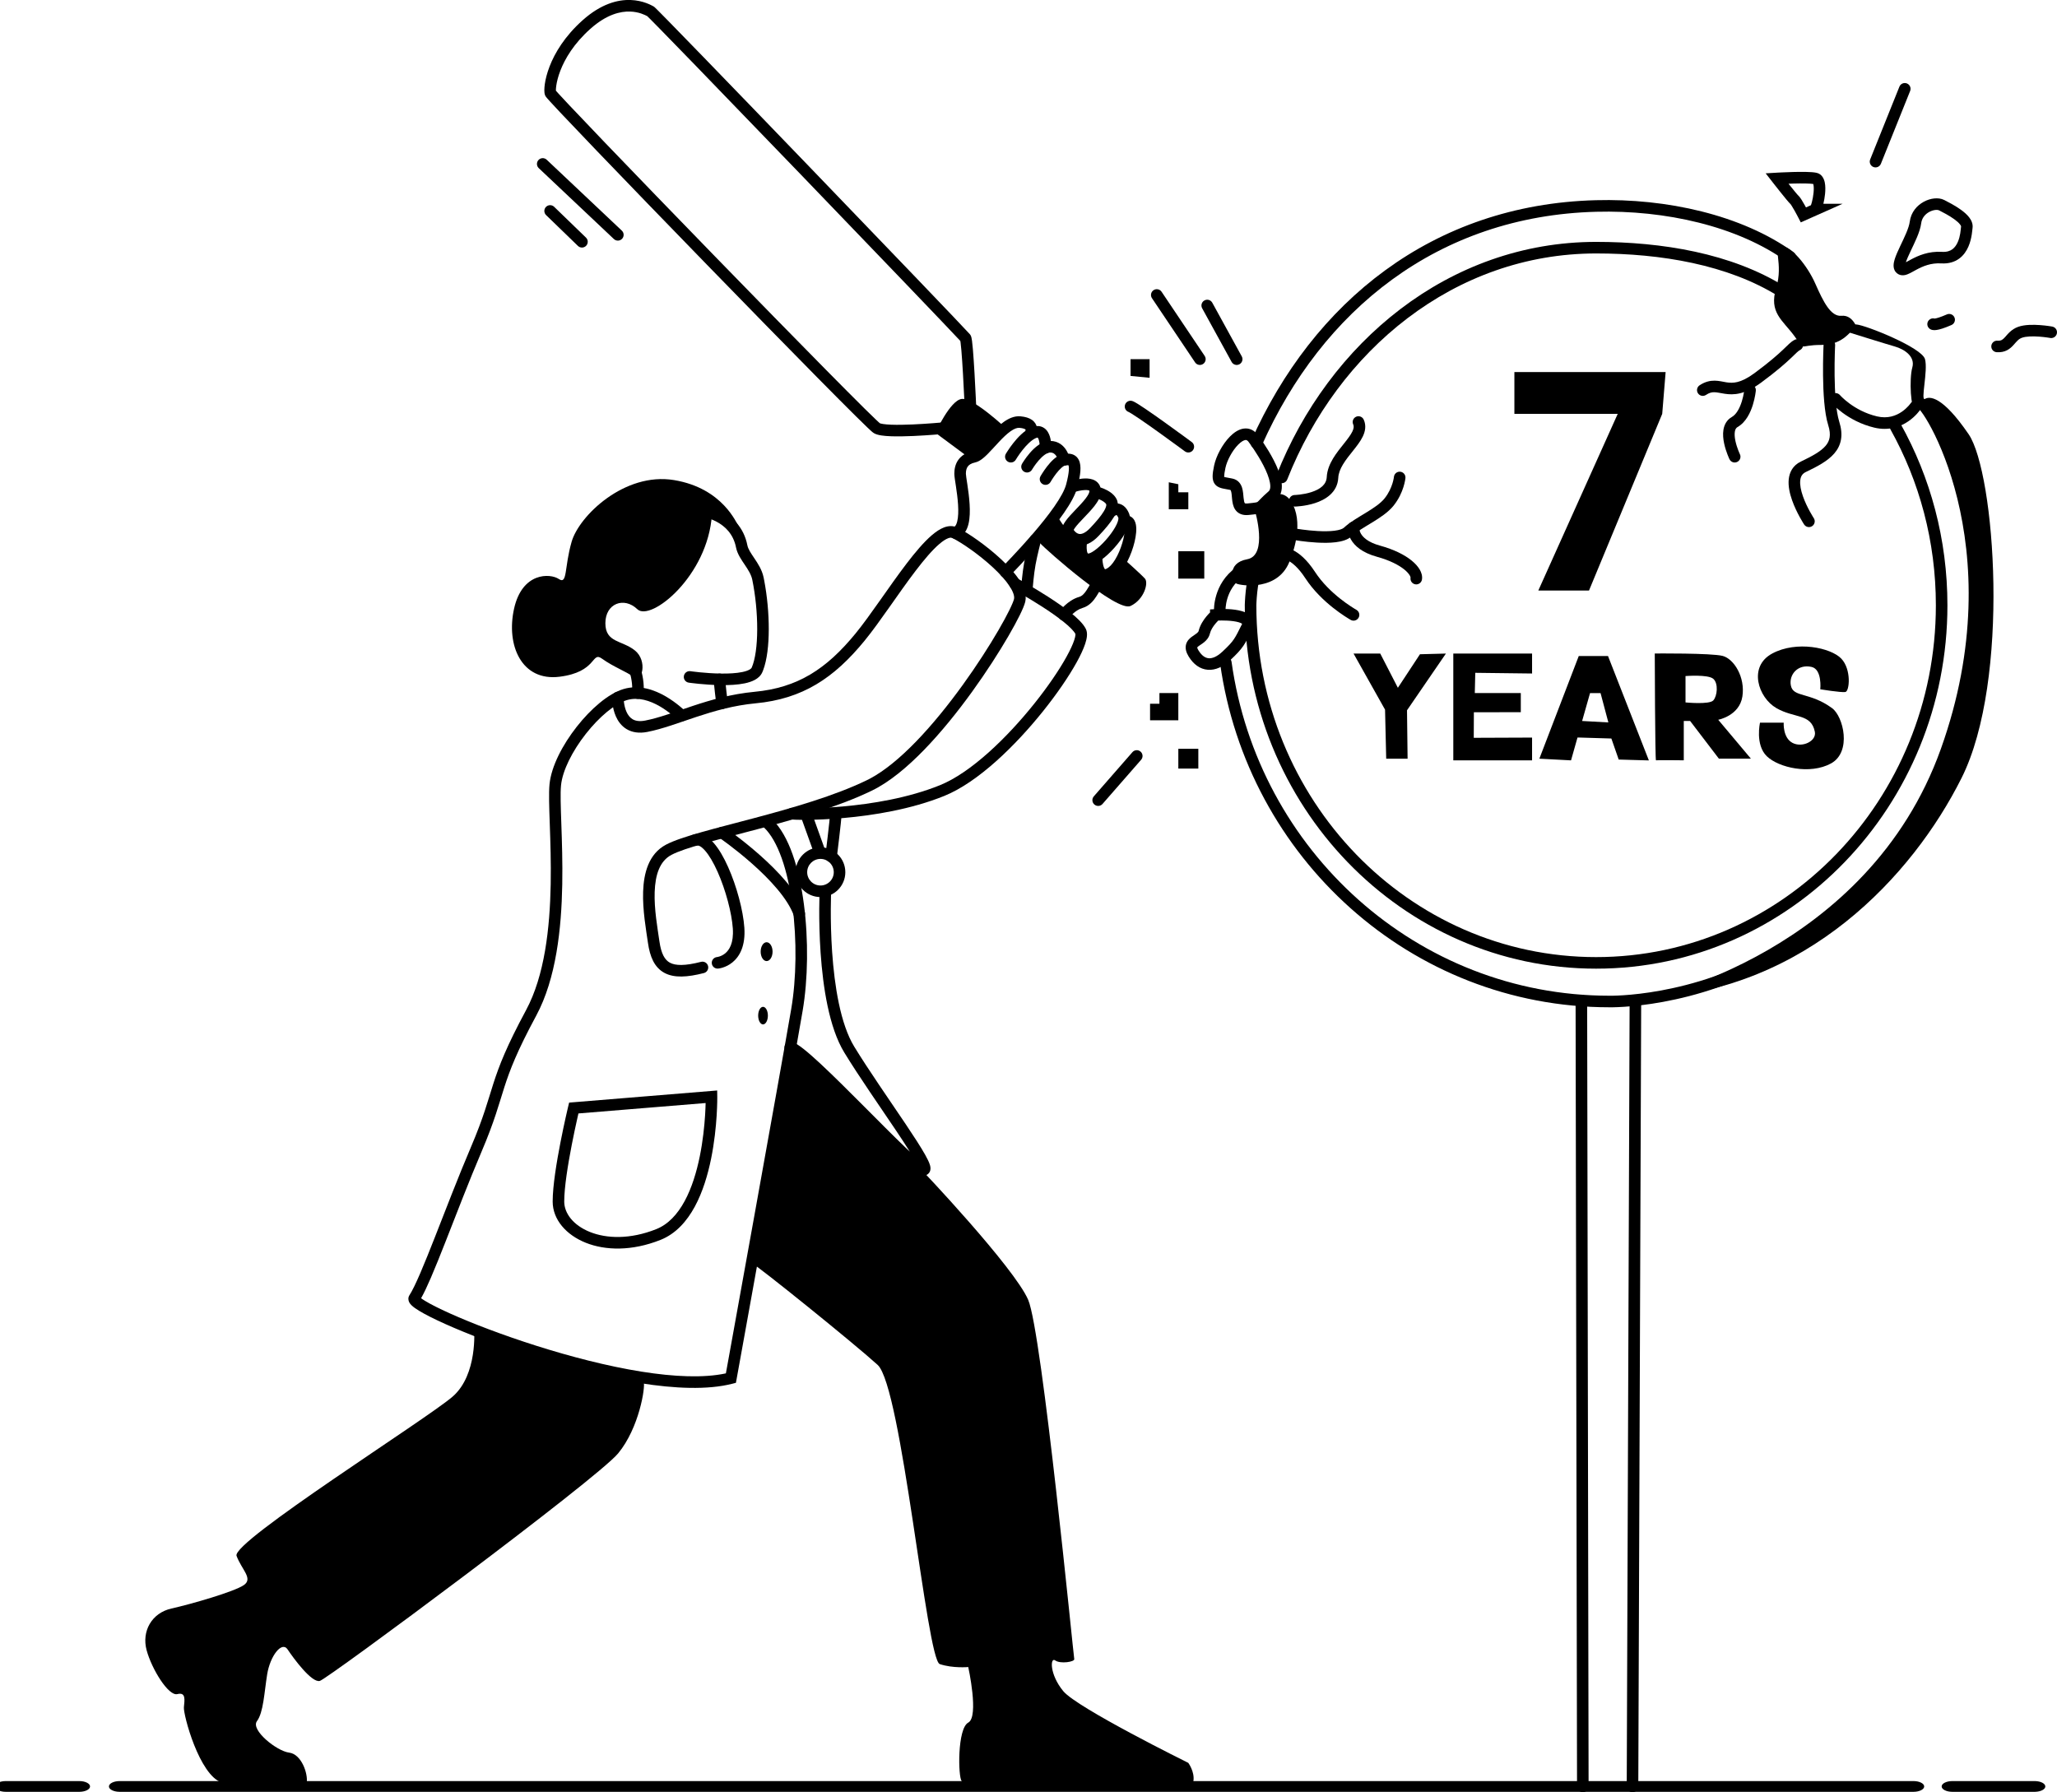 <svg width="373" height="325" viewBox="0 0 373 325" fill="none" xmlns="http://www.w3.org/2000/svg">
<g clip-path="url(#clip0_467_6199)">
<path d="M127.34 91.571L127.287 92.045C127.336 91.614 127.341 91.576 127.341 91.572H127.344C127.346 91.572 127.349 91.573 127.352 91.573C127.357 91.574 127.365 91.574 127.373 91.575C127.39 91.577 127.413 91.58 127.441 91.584C127.497 91.593 127.575 91.605 127.672 91.622C127.866 91.657 128.138 91.712 128.465 91.797C129.116 91.968 130 92.261 130.928 92.757C132.794 93.753 134.878 95.596 135.522 98.878C135.661 99.569 136.127 100.259 136.802 101.261C137.421 102.181 138.184 103.33 138.467 104.714L138.578 105.277C139.119 108.115 139.41 111.256 139.402 114.126C139.395 116.962 139.097 119.656 138.382 121.537L138.233 121.901C137.954 122.543 137.436 122.98 136.893 123.278C136.349 123.576 135.709 123.776 135.051 123.915C133.734 124.191 132.154 124.259 130.676 124.238C129.185 124.217 127.741 124.105 126.674 123.999C126.14 123.945 125.697 123.893 125.387 123.854C125.232 123.835 125.109 123.819 125.025 123.807C124.983 123.801 124.951 123.797 124.928 123.794C124.917 123.792 124.909 123.792 124.903 123.791C124.9 123.79 124.897 123.79 124.895 123.79L124.893 123.789H124.892C124.32 123.706 123.923 123.174 124.006 122.601C124.089 122.028 124.62 121.63 125.193 121.713H125.194C125.195 121.713 125.197 121.714 125.199 121.714C125.204 121.715 125.211 121.716 125.22 121.717C125.239 121.72 125.269 121.724 125.308 121.729C125.385 121.74 125.5 121.755 125.648 121.773C125.943 121.81 126.368 121.86 126.882 121.912C127.913 122.015 129.293 122.122 130.704 122.142C132.127 122.162 133.527 122.092 134.62 121.862C135.166 121.748 135.589 121.602 135.885 121.439C136.18 121.277 136.279 121.138 136.311 121.064V121.063C136.956 119.584 137.298 117.078 137.306 114.121C137.314 111.2 136.996 107.974 136.414 105.136V105.135C136.225 104.212 135.703 103.384 135.063 102.432C134.477 101.562 133.706 100.485 133.467 99.289V99.285C132.979 96.792 131.427 95.401 129.941 94.607C129.192 94.208 128.471 93.966 127.935 93.826C127.668 93.756 127.452 93.713 127.306 93.687C127.233 93.674 127.178 93.666 127.144 93.661C127.127 93.659 127.115 93.657 127.108 93.656C127.107 93.656 127.106 93.655 127.105 93.655C126.53 93.59 126.116 93.071 126.181 92.496C126.246 91.921 126.765 91.506 127.34 91.571Z" fill="black"/>
<path d="M133.919 95.393C133.604 95.078 131.173 88.535 122.213 87.056C113.253 85.578 105.005 93.537 103.654 98.245C102.302 102.953 102.92 106.057 101.338 104.998C99.755 103.939 94.694 103.729 93.216 110.378C91.738 117.026 94.589 123.569 101.442 122.72C108.296 121.871 107.238 118.075 109.124 119.417C111.377 121.021 113.462 121.703 114.94 122.793C116.418 123.884 117.476 119.868 115.15 117.97C112.823 116.072 109.774 116.596 109.774 113.01C109.774 109.423 113.148 108.155 115.569 110.472C117.99 112.79 128.385 104.464 129.098 93.275C129.098 93.275 132.294 94.428 133.919 96.756V95.382V95.393Z" fill="black"/>
<path d="M113.081 124.945C115.965 124.089 118.733 125.13 120.714 126.281C121.72 126.865 122.569 127.503 123.189 128.009C123.5 128.263 123.756 128.485 123.943 128.648C124.04 128.732 124.11 128.795 124.166 128.843C124.236 128.904 124.233 128.896 124.198 128.874C124.68 129.195 124.81 129.846 124.489 130.328C124.168 130.809 123.517 130.94 123.036 130.618C122.946 130.559 122.853 130.479 122.802 130.435C122.736 130.379 122.653 130.305 122.565 130.228C122.383 130.07 122.149 129.866 121.866 129.635C121.298 129.173 120.542 128.606 119.662 128.094C117.869 127.053 115.739 126.344 113.677 126.955C112.629 127.266 111.379 128.003 110.058 129.094C108.749 130.174 107.424 131.557 106.222 133.087C103.791 136.184 101.995 139.719 101.731 142.422C101.593 143.83 101.678 146.259 101.789 149.443C101.898 152.583 102.028 156.373 101.955 160.388C101.809 168.377 100.862 177.442 97.23 184.185C93.751 190.642 92.462 194.018 91.461 197.128C90.45 200.27 89.698 203.263 87.337 208.804C85.007 214.271 82.766 220.136 80.814 225.102C79.841 227.58 78.938 229.837 78.136 231.696C77.489 233.196 76.889 234.477 76.359 235.416C76.532 235.547 76.769 235.71 77.081 235.9C78.077 236.506 79.619 237.288 81.597 238.176C85.544 239.948 91.119 242.093 97.272 244.044C103.425 245.995 110.13 247.744 116.344 248.733C122.26 249.675 127.625 249.908 131.626 249.043C131.7 248.634 131.807 248.048 131.941 247.307C132.221 245.762 132.622 243.543 133.109 240.846C134.084 235.451 135.403 228.143 136.782 220.488C139.54 205.174 142.533 188.481 143.48 182.934C144.409 177.494 144.518 170.493 143.688 164.194C143.273 161.047 142.629 158.104 141.751 155.636C140.867 153.151 139.776 151.232 138.522 150.044C138.101 149.645 138.084 148.981 138.482 148.561C138.88 148.141 139.542 148.123 139.963 148.521C141.559 150.033 142.789 152.303 143.725 154.932C144.666 157.578 145.339 160.674 145.766 163.92C146.621 170.409 146.514 177.622 145.546 183.287C144.597 188.846 141.601 205.551 138.844 220.86C137.465 228.515 136.146 235.824 135.171 241.219C134.684 243.916 134.283 246.136 134.003 247.68C133.864 248.452 133.754 249.056 133.68 249.466C133.643 249.671 133.614 249.829 133.595 249.934C133.586 249.987 133.578 250.027 133.574 250.054C133.571 250.068 133.57 250.078 133.568 250.085C133.568 250.088 133.568 250.09 133.567 250.092L133.566 250.094L132.536 249.908L133.566 250.095L133.447 250.757L132.796 250.924C128.31 252.074 122.334 251.81 116.015 250.805C109.668 249.794 102.856 248.015 96.638 246.043C90.42 244.071 84.769 241.899 80.74 240.09C78.73 239.188 77.096 238.365 75.991 237.692C75.448 237.361 74.979 237.035 74.656 236.726C74.5 236.578 74.313 236.372 74.19 236.116C74.059 235.844 73.938 235.351 74.247 234.87C74.756 234.077 75.418 232.708 76.212 230.866C76.999 229.04 77.891 226.811 78.864 224.335C80.805 219.395 83.064 213.483 85.408 207.981C87.721 202.555 88.431 199.701 89.466 196.485C90.511 193.239 91.854 189.746 95.385 183.19C98.764 176.92 99.714 168.294 99.859 160.35C99.931 156.398 99.804 152.659 99.694 149.515C99.586 146.414 99.49 143.802 99.645 142.217C99.967 138.932 102.044 135.016 104.575 131.792C105.854 130.162 107.282 128.666 108.724 127.476C110.155 126.295 111.656 125.368 113.081 124.945Z" fill="black"/>
<path d="M130.062 198.867V198.873C130.062 198.876 130.063 198.88 130.063 198.886V199.121C130.063 199.282 130.062 199.517 130.056 199.815C130.044 200.411 130.017 201.264 129.952 202.298C129.822 204.364 129.543 207.168 128.947 210.106C128.351 213.037 127.43 216.149 125.992 218.803C124.555 221.454 122.553 223.737 119.76 224.845C114.576 226.903 109.769 226.781 106.205 225.354C102.676 223.942 100.217 221.157 100.217 217.883C100.217 215.068 100.932 210.734 101.625 207.179C101.974 205.385 102.323 203.762 102.585 202.588C102.716 202.001 102.826 201.525 102.902 201.196C102.94 201.032 102.971 200.903 102.991 200.816C103.001 200.773 103.009 200.74 103.015 200.717C103.017 200.706 103.02 200.696 103.021 200.69C103.022 200.688 103.022 200.686 103.022 200.684L103.023 200.682L103.2 199.944L130.047 197.745L130.062 198.867ZM102.313 217.883C102.313 220.009 103.941 222.189 106.982 223.407C109.989 224.61 114.237 224.781 118.987 222.896C121.161 222.033 122.848 220.206 124.15 217.803C125.451 215.402 126.319 212.512 126.893 209.689C127.464 206.873 127.734 204.169 127.86 202.166C127.914 201.302 127.938 200.571 127.952 200.021L104.889 201.909C104.819 202.21 104.731 202.593 104.631 203.045C104.372 204.206 104.027 205.81 103.682 207.58C102.986 211.153 102.313 215.298 102.313 217.883Z" fill="black"/>
<path d="M171.198 95.638C171.965 95.351 172.819 95.279 173.624 95.683C175.6 96.674 178.826 98.907 181.456 101.343C182.773 102.563 183.984 103.873 184.818 105.143C185.618 106.361 186.229 107.781 185.911 109.121C185.775 109.696 185.405 110.56 184.906 111.572C184.393 112.614 183.7 113.896 182.861 115.34C181.183 118.228 178.904 121.795 176.278 125.431C173.653 129.064 170.669 132.782 167.579 135.965C164.5 139.136 161.262 141.832 158.124 143.357C152.068 146.301 144.19 148.547 137.243 150.393C133.749 151.321 130.503 152.145 127.783 152.916C125.041 153.693 122.955 154.384 121.749 155.022C119.645 156.136 118.818 158.599 118.713 161.764C118.609 164.888 119.223 168.251 119.572 170.693C119.9 172.983 120.55 174.075 121.477 174.575C122.481 175.116 124.171 175.177 127.119 174.419C127.679 174.275 128.25 174.613 128.394 175.174C128.538 175.734 128.201 176.306 127.641 176.451C124.636 177.223 122.243 177.369 120.483 176.421C118.647 175.432 117.851 173.462 117.497 170.99C117.165 168.672 116.507 165.055 116.618 161.694C116.728 158.373 117.604 154.843 120.77 153.168C122.2 152.411 124.494 151.669 127.212 150.899C129.953 150.122 133.246 149.286 136.706 148.366C143.669 146.516 151.359 144.314 157.208 141.47L157.739 141.201C160.407 139.787 163.253 137.41 166.076 134.504C169.075 131.415 171.993 127.781 174.579 124.202C177.164 120.624 179.405 117.116 181.049 114.286C181.871 112.871 182.541 111.633 183.027 110.645C183.528 109.629 183.796 108.955 183.872 108.636C183.978 108.188 183.803 107.416 183.066 106.294C182.363 105.224 181.288 104.045 180.033 102.882C177.518 100.552 174.451 98.444 172.685 97.558C172.555 97.493 172.34 97.451 171.932 97.603C171.507 97.762 170.974 98.098 170.336 98.644C169.064 99.731 167.598 101.453 166.031 103.508C164.471 105.552 162.858 107.863 161.278 110.101C159.708 112.325 158.166 114.485 156.779 116.18C151.21 122.988 145.522 126.741 137.014 127.539C133.05 127.911 129.523 128.928 126.294 129.997C123.114 131.05 120.105 132.2 117.381 132.726C115.858 133.02 114.605 132.808 113.614 132.211C112.642 131.625 112.043 130.739 111.674 129.9C111.305 129.061 111.138 128.207 111.06 127.581C111.02 127.264 111.003 126.996 110.995 126.804C110.991 126.708 110.99 126.629 110.989 126.573V126.475C110.989 126.475 111.002 126.475 112.037 126.496L110.989 126.474C111.001 125.895 111.48 125.435 112.059 125.447C112.637 125.459 113.097 125.937 113.085 126.516V126.557C113.085 126.592 113.086 126.646 113.089 126.718C113.095 126.862 113.109 127.072 113.14 127.322C113.204 127.83 113.334 128.468 113.593 129.056C113.851 129.643 114.209 130.121 114.696 130.415C115.164 130.697 115.872 130.882 116.984 130.668C119.532 130.176 122.309 129.108 125.636 128.006C128.915 126.92 132.619 125.845 136.818 125.451C144.637 124.718 149.849 121.341 155.157 114.852C156.489 113.224 157.988 111.125 159.566 108.89C161.134 106.669 162.775 104.318 164.365 102.235C165.946 100.162 167.524 98.29 168.975 97.049C169.699 96.43 170.447 95.919 171.198 95.638Z" fill="black"/>
<path d="M125.67 151.361C127.159 150.855 128.471 151.797 129.388 152.825C130.36 153.916 131.26 155.497 132.033 157.229C133.582 160.7 134.76 165.091 134.975 168.221C135.198 171.485 134.148 173.412 132.842 174.491C132.214 175.009 131.573 175.293 131.088 175.448C130.844 175.526 130.636 175.573 130.483 175.601C130.406 175.615 130.342 175.624 130.294 175.63C130.27 175.633 130.249 175.635 130.233 175.637C130.225 175.637 130.219 175.638 130.213 175.639C130.21 175.639 130.207 175.639 130.204 175.64C130.203 175.64 130.201 175.64 130.2 175.64L130.199 175.641C130.199 175.641 130.197 175.64 130.114 174.595L130.197 175.641C129.62 175.686 129.115 175.255 129.07 174.678C129.024 174.103 129.451 173.6 130.024 173.551H130.02C130.021 173.55 130.024 173.55 130.027 173.55H130.029C130.043 173.548 130.07 173.544 130.108 173.537C130.184 173.523 130.303 173.497 130.449 173.45C130.743 173.356 131.131 173.184 131.508 172.873C132.211 172.292 133.069 171.067 132.884 168.365C132.689 165.528 131.589 161.378 130.12 158.084C129.383 156.435 128.588 155.078 127.824 154.221C127.003 153.3 126.536 153.281 126.343 153.346C125.795 153.532 125.2 153.239 125.014 152.691C124.828 152.142 125.122 151.547 125.67 151.361Z" fill="black"/>
<path d="M130.067 150.388C130.394 149.91 131.046 149.788 131.523 150.115L130.932 150.98C131.523 150.115 131.524 150.115 131.524 150.115V150.116L131.526 150.117C131.528 150.118 131.53 150.12 131.533 150.122C131.54 150.126 131.549 150.132 131.561 150.14C131.584 150.157 131.618 150.18 131.662 150.211C131.751 150.273 131.881 150.364 132.045 150.481C132.374 150.717 132.843 151.06 133.414 151.491C134.555 152.353 136.104 153.575 137.73 155.013C139.354 156.449 141.07 158.113 142.539 159.861C143.999 161.598 145.263 163.473 145.92 165.332C146.113 165.878 145.827 166.477 145.282 166.671C144.736 166.864 144.137 166.577 143.944 166.032C143.407 164.514 142.323 162.863 140.934 161.21C139.554 159.569 137.92 157.98 136.342 156.585C134.767 155.192 133.262 154.004 132.152 153.164C131.597 152.745 131.141 152.413 130.825 152.188C130.668 152.075 130.545 151.988 130.462 151.93C130.421 151.902 130.389 151.88 130.369 151.866C130.359 151.859 130.351 151.853 130.346 151.85C130.344 151.848 130.342 151.847 130.341 151.847L130.34 151.845C129.862 151.519 129.74 150.866 130.067 150.388Z" fill="black"/>
<path d="M183.112 105.346C183.389 104.837 184.026 104.65 184.534 104.927L184.536 104.928C184.538 104.929 184.54 104.931 184.543 104.932C184.548 104.935 184.556 104.939 184.566 104.944C184.587 104.956 184.617 104.973 184.656 104.995C184.735 105.038 184.85 105.101 184.996 105.183C185.288 105.347 185.706 105.583 186.212 105.876C187.222 106.462 188.588 107.275 190.003 108.183C191.415 109.09 192.893 110.102 194.122 111.086C195.304 112.032 196.409 113.069 196.895 114.039C197.115 114.477 197.132 114.962 197.094 115.368C197.054 115.793 196.941 116.256 196.783 116.734C196.468 117.692 195.929 118.844 195.23 120.107C193.827 122.643 191.705 125.76 189.18 128.916C184.163 135.186 177.37 141.842 171.232 144.329C165.221 146.765 158.346 147.861 152.988 148.334C150.302 148.572 147.979 148.653 146.312 148.667C145.478 148.674 144.804 148.664 144.327 148.647C144.09 148.638 143.894 148.628 143.747 148.616C143.676 148.61 143.602 148.603 143.536 148.593C143.505 148.589 143.457 148.581 143.403 148.569C143.377 148.563 143.331 148.551 143.278 148.532C143.245 148.52 143.115 148.475 142.979 148.369C142.523 148.014 142.441 147.355 142.796 146.897C143.055 146.565 143.473 146.431 143.857 146.52C143.872 146.521 143.891 146.523 143.915 146.525C144.018 146.533 144.181 146.542 144.403 146.55C144.843 146.566 145.485 146.576 146.294 146.57C147.912 146.557 150.179 146.476 152.804 146.244C158.07 145.779 164.709 144.709 170.445 142.385C176.055 140.111 182.565 133.827 187.543 127.605C190.015 124.517 192.064 121.499 193.396 119.092C194.064 117.884 194.535 116.86 194.793 116.077C194.922 115.684 194.987 115.384 195.007 115.172C195.018 115.048 195.012 114.982 195.009 114.959C194.741 114.444 193.989 113.665 192.813 112.723C191.666 111.804 190.255 110.836 188.872 109.948C187.491 109.062 186.155 108.266 185.162 107.691C184.666 107.404 184.256 107.172 183.972 107.013C183.829 106.933 183.718 106.872 183.643 106.831C183.606 106.81 183.577 106.794 183.558 106.784C183.549 106.778 183.542 106.774 183.538 106.771C183.536 106.77 183.534 106.77 183.533 106.769L183.53 106.768C183.023 106.491 182.835 105.854 183.112 105.346Z" fill="black"/>
<path d="M151.189 158.163C151.188 156.831 150.11 155.752 148.778 155.752C147.447 155.752 146.368 156.831 146.368 158.163C146.368 159.495 147.447 160.575 148.778 160.575C150.11 160.575 151.189 159.495 151.189 158.163ZM153.285 158.163C153.285 160.653 151.267 162.672 148.778 162.672C146.29 162.672 144.272 160.653 144.272 158.163C144.273 155.673 146.29 153.654 148.778 153.654C151.267 153.654 153.284 155.673 153.285 158.163Z" fill="black"/>
<path d="M145.95 147.026C146.495 146.83 147.096 147.113 147.292 147.658L149.482 153.751C149.678 154.296 149.395 154.896 148.851 155.092C148.306 155.288 147.706 155.006 147.51 154.461L145.319 148.369C145.123 147.824 145.406 147.222 145.95 147.026Z" fill="black"/>
<path d="M149.719 160.587C150.297 160.615 150.744 161.107 150.716 161.685V161.688C150.716 161.69 150.715 161.693 150.715 161.697C150.715 161.706 150.714 161.72 150.713 161.738C150.712 161.775 150.71 161.83 150.707 161.902C150.701 162.047 150.693 162.264 150.686 162.542C150.67 163.099 150.654 163.907 150.65 164.904C150.642 166.899 150.686 169.647 150.894 172.66C151.103 175.675 151.474 178.939 152.114 181.971C152.757 185.017 153.659 187.76 154.892 189.779C157.522 194.084 161.303 199.488 164.251 203.882C165.713 206.061 166.978 208.006 167.769 209.416C168.155 210.104 168.471 210.739 168.621 211.235C168.686 211.453 168.78 211.824 168.693 212.205C168.643 212.428 168.518 212.702 168.253 212.911C167.992 213.116 167.704 213.172 167.487 213.175C167.198 213.178 166.956 213.08 166.825 213.02C166.669 212.95 166.515 212.859 166.371 212.764C166.082 212.575 165.745 212.314 165.379 212.009C164.644 211.395 163.706 210.531 162.643 209.511C160.513 207.469 157.81 204.74 155.088 202.01C152.358 199.272 149.607 196.529 147.356 194.436C146.23 193.388 145.245 192.518 144.459 191.895C144.066 191.584 143.738 191.346 143.479 191.184C143.215 191.018 143.097 190.979 143.089 190.976C142.522 190.86 142.155 190.306 142.27 189.739C142.385 189.171 142.939 188.804 143.506 188.919C143.886 188.997 144.268 189.204 144.591 189.407C144.941 189.626 145.336 189.915 145.76 190.251C146.61 190.924 147.643 191.839 148.783 192.9C151.067 195.024 153.846 197.794 156.572 200.528C159.306 203.27 161.985 205.975 164.093 207.996C164.404 208.294 164.701 208.576 164.982 208.839C164.302 207.749 163.457 206.463 162.51 205.05C159.602 200.715 155.764 195.228 153.103 190.872C151.69 188.56 150.728 185.55 150.063 182.404C149.396 179.245 149.016 175.878 148.803 172.804C148.591 169.727 148.546 166.926 148.554 164.895C148.558 163.879 148.574 163.055 148.591 162.483C148.599 162.197 148.606 161.973 148.612 161.821C148.615 161.745 148.618 161.687 148.619 161.647C148.62 161.627 148.621 161.611 148.621 161.601C148.622 161.596 148.622 161.591 148.622 161.589V161.585L148.633 161.477C148.712 160.952 149.178 160.561 149.719 160.587Z" fill="black"/>
<path d="M85.975 241.142C85.975 241.142 86.635 249.237 82.129 253.211C77.623 257.186 41.961 279.605 42.893 282.132C43.826 284.659 45.943 286.243 44.214 287.438C42.485 288.634 34.667 290.888 31.093 291.685C27.52 292.482 25.654 295.796 26.587 299.246C27.52 302.696 30.559 307.603 32.152 307.205C33.745 306.806 33.472 308.264 33.346 309.596C33.221 310.928 36.134 321.928 40.242 323.259C44.35 324.591 55.354 324.853 55.616 323.259C55.878 321.665 54.683 318.09 52.43 317.817C50.177 317.544 45.408 313.706 46.593 312.112C47.777 310.519 47.913 306.943 48.447 303.619C48.982 300.294 51.099 297.516 52.157 299.11C53.216 300.703 56.527 305.213 57.994 304.814C59.462 304.416 108.234 268.207 112.08 263.561C115.926 258.916 117.057 251.45 116.722 250.621C116.387 249.793 89.549 245.126 85.965 241.142H85.975Z" fill="black"/>
<path d="M136.298 229.04C137.147 229.333 154.773 243.532 159.143 247.506C163.513 251.48 168.03 300.965 170.409 301.762C172.788 302.559 175.575 302.297 175.575 302.297C175.575 302.297 177.566 311.315 175.575 312.374C173.584 313.433 173.72 322.189 174.381 322.986C175.041 323.783 216.142 324.706 216.404 322.986C216.666 321.266 215.471 319.672 215.471 319.672C215.471 319.672 195.319 309.721 192.804 306.669C190.289 303.618 190.414 300.43 191.347 301.101C192.28 301.772 194.931 301.363 194.795 300.839C194.659 300.315 188.958 241.55 186.443 235.709C183.928 229.868 167.014 211.968 166.678 211.717C166.343 211.465 153.474 199.982 151.137 196.627C148.8 193.271 145.509 189.307 144.262 190.461C143.015 191.614 141.506 200.014 141.391 200.695C141.276 201.377 136.298 229.05 136.298 229.05V229.04Z" fill="black"/>
<path d="M129.497 122.861C129.664 122.356 130.189 122.05 130.719 122.168C131.252 122.286 131.599 122.792 131.531 123.324C131.531 123.346 131.531 123.384 131.534 123.441C131.539 123.563 131.552 123.731 131.57 123.937C131.606 124.347 131.661 124.867 131.721 125.383C131.781 125.897 131.843 126.401 131.891 126.776C131.915 126.963 131.935 127.118 131.949 127.227C131.956 127.281 131.962 127.324 131.966 127.352L131.971 127.393V127.395C132.047 127.97 131.643 128.497 131.069 128.573C130.496 128.649 129.969 128.245 129.893 127.671V127.67L129.892 127.668C129.892 127.666 129.892 127.663 129.891 127.659C129.89 127.651 129.889 127.64 129.887 127.625C129.883 127.595 129.878 127.552 129.871 127.497C129.857 127.387 129.835 127.23 129.811 127.04C129.763 126.66 129.7 126.149 129.64 125.625C129.579 125.103 129.52 124.561 129.481 124.122C129.462 123.903 129.447 123.7 129.44 123.533C129.436 123.45 129.434 123.365 129.435 123.287C129.436 123.23 129.439 123.1 129.469 122.964L129.497 122.861Z" fill="black"/>
<path d="M192.748 82.356C193.154 82.28 193.679 82.211 194.187 82.314C194.767 82.431 195.302 82.77 195.619 83.405C195.899 83.966 195.96 84.66 195.907 85.424C195.852 86.207 195.668 87.187 195.346 88.406C194.981 89.781 194.034 91.419 192.905 93.046C191.757 94.699 190.35 96.444 188.969 98.051C186.246 101.222 183.454 104.051 183.124 104.42C182.738 104.85 182.075 104.886 181.645 104.5C181.214 104.113 181.179 103.45 181.565 103.019C182.053 102.474 184.627 99.888 187.379 96.684C188.736 95.104 190.093 93.42 191.184 91.85C192.293 90.252 193.056 88.867 193.321 87.868C193.627 86.712 193.774 85.875 193.816 85.278C193.855 84.717 193.79 84.46 193.752 84.367C193.654 84.352 193.466 84.356 193.13 84.418C193.028 84.437 192.801 84.54 192.463 84.838C192.146 85.118 191.821 85.489 191.518 85.88C191.22 86.267 190.962 86.65 190.778 86.937C190.687 87.08 190.615 87.198 190.567 87.279C190.542 87.319 190.524 87.35 190.512 87.37C190.507 87.38 190.503 87.387 190.5 87.392C190.499 87.394 190.497 87.396 190.497 87.397C190.211 87.9 189.571 88.076 189.068 87.79C188.565 87.504 188.389 86.863 188.675 86.36L188.676 86.359C188.677 86.358 188.677 86.357 188.677 86.356C188.679 86.353 188.68 86.35 188.682 86.346C188.687 86.339 188.694 86.328 188.702 86.314C188.718 86.288 188.74 86.249 188.768 86.201C188.826 86.105 188.909 85.97 189.012 85.808C189.218 85.485 189.511 85.048 189.859 84.597C190.204 84.151 190.622 83.666 191.077 83.265C191.511 82.882 192.086 82.478 192.748 82.356Z" fill="black"/>
<path d="M191.908 83.574V83.575C191.908 83.574 191.908 83.573 191.907 83.571C191.906 83.564 191.903 83.549 191.898 83.528C191.888 83.486 191.871 83.419 191.844 83.336C191.79 83.168 191.703 82.953 191.576 82.746C191.328 82.345 190.991 82.054 190.425 82.054C190.198 82.054 189.883 82.157 189.482 82.435C189.09 82.707 188.696 83.09 188.335 83.506C187.977 83.919 187.675 84.337 187.462 84.653C187.356 84.811 187.273 84.941 187.218 85.03C187.191 85.074 187.17 85.109 187.157 85.13C187.15 85.141 187.145 85.149 187.143 85.154C187.142 85.156 187.141 85.157 187.14 85.158C186.851 85.659 186.21 85.832 185.709 85.542C185.208 85.252 185.036 84.611 185.325 84.109L186.233 84.634L185.326 84.109L185.327 84.106C185.328 84.106 185.328 84.105 185.329 84.103C185.331 84.101 185.333 84.097 185.335 84.092C185.34 84.083 185.347 84.071 185.357 84.055C185.375 84.024 185.402 83.981 185.435 83.926C185.503 83.817 185.601 83.663 185.724 83.481C185.969 83.117 186.322 82.628 186.751 82.133C187.175 81.643 187.699 81.119 188.289 80.711C188.87 80.308 189.603 79.957 190.425 79.957C191.954 79.957 192.874 80.857 193.36 81.646C193.599 82.034 193.749 82.413 193.839 82.691C193.884 82.832 193.916 82.951 193.937 83.039C193.947 83.084 193.956 83.12 193.961 83.148C193.964 83.162 193.966 83.174 193.968 83.183C193.968 83.187 193.97 83.192 193.971 83.195C193.971 83.197 193.97 83.199 193.971 83.2L193.972 83.202V83.203C193.971 83.204 193.951 83.207 192.94 83.385L193.972 83.204C194.072 83.775 193.691 84.318 193.121 84.419C192.553 84.519 192.012 84.141 191.908 83.574Z" fill="black"/>
<path d="M187 77.516C187.807 77.165 188.627 77.148 189.314 77.604C189.922 78.009 190.218 78.657 190.371 79.144C190.532 79.658 190.594 80.184 190.619 80.558C190.632 80.749 190.636 80.913 190.637 81.031C190.637 81.09 190.636 81.138 190.636 81.173C190.636 81.19 190.635 81.204 190.635 81.215C190.635 81.22 190.634 81.225 190.634 81.228V81.236C190.611 81.814 190.124 82.265 189.546 82.242C188.968 82.219 188.517 81.731 188.54 81.153V81.133C188.54 81.114 188.541 81.083 188.541 81.042C188.541 80.96 188.537 80.84 188.528 80.699C188.508 80.406 188.463 80.064 188.371 79.773C188.277 79.472 188.179 79.373 188.156 79.354C188.154 79.354 188.152 79.354 188.15 79.354C188.12 79.354 188.021 79.359 187.835 79.44L187.834 79.439C187.026 79.796 186.134 80.697 185.384 81.648C185.025 82.103 184.727 82.533 184.519 82.849C184.415 83.007 184.334 83.135 184.281 83.222C184.254 83.266 184.233 83.299 184.22 83.32C184.214 83.331 184.21 83.339 184.207 83.344C184.205 83.346 184.204 83.348 184.204 83.349C183.912 83.849 183.27 84.017 182.77 83.725C182.27 83.433 182.102 82.79 182.394 82.29V82.289L182.395 82.288L182.404 82.276C182.408 82.268 182.415 82.256 182.423 82.242C182.44 82.213 182.465 82.172 182.497 82.12C182.56 82.018 182.652 81.873 182.768 81.696C183 81.344 183.333 80.863 183.738 80.35C184.514 79.365 185.679 78.097 186.997 77.518L187 77.516Z" fill="black"/>
<path d="M173.049 85.903C173.049 85.074 173.217 84.171 173.77 83.393C174.337 82.596 175.218 82.057 176.392 81.805C176.428 81.797 176.554 81.752 176.787 81.581C177.011 81.418 177.272 81.186 177.573 80.887C178.196 80.27 178.837 79.529 179.611 78.706C180.349 77.921 181.175 77.1 182.039 76.491C182.889 75.892 183.922 75.394 185.047 75.495C185.909 75.572 186.597 75.776 187.111 76.132C187.658 76.512 187.938 77.015 188.034 77.512C188.101 77.863 188.069 78.178 188.031 78.391C188.049 78.675 187.954 78.965 187.742 79.185C187.722 79.206 187.683 79.245 187.633 79.287C187.616 79.301 187.462 79.435 187.225 79.499C187.085 79.538 186.823 79.575 186.532 79.45C186.226 79.319 186.062 79.082 185.986 78.908C185.867 78.639 185.898 78.394 185.9 78.379C185.909 78.271 185.935 78.169 185.937 78.164C185.947 78.123 185.95 78.112 185.957 78.083C185.98 77.985 185.98 77.933 185.975 77.909V77.908C185.975 77.908 185.973 77.904 185.965 77.896C185.958 77.888 185.943 77.875 185.917 77.857C185.809 77.782 185.519 77.643 184.861 77.584C184.467 77.548 183.941 77.716 183.246 78.205C182.566 78.685 181.861 79.374 181.138 80.144C180.45 80.875 179.697 81.733 179.048 82.377C178.714 82.709 178.369 83.023 178.024 83.275C177.69 83.519 177.284 83.759 176.832 83.856C176.058 84.022 175.681 84.323 175.477 84.609C175.261 84.913 175.145 85.337 175.145 85.903C175.145 85.991 175.166 86.202 175.22 86.581C175.271 86.942 175.34 87.375 175.417 87.888C175.569 88.897 175.743 90.151 175.82 91.399C175.896 92.63 175.883 93.94 175.615 95.033C175.351 96.107 174.757 97.266 173.452 97.638C172.896 97.797 172.315 97.475 172.157 96.918C171.998 96.361 172.321 95.781 172.877 95.622C173.097 95.559 173.382 95.334 173.579 94.532C173.771 93.751 173.801 92.695 173.728 91.528C173.657 90.377 173.494 89.199 173.344 88.201C173.27 87.711 173.198 87.248 173.145 86.876C173.095 86.522 173.049 86.164 173.049 85.903Z" fill="black"/>
<path d="M175.492 82.831L169.623 78.479C169.623 78.479 172.274 72.628 174.37 72.344C176.466 72.061 182.324 77.588 182.324 77.588C182.324 77.588 177.085 84.005 175.492 82.831Z" fill="black"/>
<path d="M114.345 -0.001C116.648 0.077 118.174 0.993 118.42 1.114C118.506 1.156 118.568 1.201 118.585 1.213C118.611 1.232 118.634 1.25 118.648 1.262C118.677 1.286 118.704 1.311 118.727 1.332C118.774 1.374 118.831 1.427 118.894 1.488C119.02 1.61 119.195 1.783 119.412 2C119.846 2.435 120.465 3.063 121.241 3.855C122.794 5.44 124.984 7.69 127.6 10.389C132.831 15.785 139.774 22.978 146.759 30.23C160.709 44.713 174.877 59.482 175.859 60.599L175.86 60.6C176.019 60.781 176.084 60.979 176.101 61.029C176.13 61.116 176.152 61.205 176.168 61.28C176.202 61.433 176.232 61.618 176.258 61.815C176.312 62.214 176.365 62.744 176.417 63.348C176.52 64.562 176.621 66.132 176.711 67.679C176.8 69.228 176.877 70.763 176.933 71.91C176.96 72.484 176.982 72.961 176.997 73.295C177.005 73.462 177.011 73.592 177.014 73.682C177.016 73.727 177.019 73.761 177.02 73.784C177.02 73.796 177.02 73.805 177.021 73.811V73.819C177.046 74.398 176.597 74.888 176.019 74.913C175.441 74.938 174.952 74.489 174.927 73.91V73.901C174.926 73.895 174.925 73.886 174.925 73.875C174.924 73.853 174.923 73.818 174.921 73.774C174.917 73.685 174.911 73.555 174.903 73.39C174.888 73.058 174.866 72.582 174.839 72.011C174.784 70.867 174.707 69.34 174.619 67.8C174.53 66.257 174.429 64.71 174.328 63.526C174.277 62.932 174.228 62.443 174.181 62.096C174.165 61.982 174.149 61.892 174.137 61.823C172.354 59.885 158.745 45.696 145.25 31.686C138.266 24.435 131.325 17.244 126.095 11.849C123.48 9.151 121.294 6.905 119.745 5.324C118.97 4.533 118.357 3.91 117.93 3.482C117.715 3.268 117.551 3.107 117.438 2.998C117.41 2.971 117.386 2.948 117.367 2.929C116.933 2.702 115.862 2.149 114.273 2.095C112.521 2.035 110.02 2.588 107.065 5.218C104.058 7.896 102.442 10.654 101.61 12.812C101.192 13.894 100.973 14.823 100.873 15.512C100.822 15.857 100.803 16.133 100.802 16.331C100.802 16.378 100.805 16.417 100.806 16.449C100.912 16.572 101.068 16.748 101.275 16.976C101.703 17.448 102.328 18.119 103.124 18.965C104.715 20.656 106.978 23.029 109.693 25.859C115.123 31.518 122.355 38.996 129.632 46.479C136.909 53.962 144.229 61.447 149.834 67.123C152.637 69.961 155.008 72.344 156.73 74.047C157.591 74.899 158.287 75.577 158.791 76.055C159.043 76.295 159.242 76.479 159.387 76.609C159.478 76.689 159.529 76.731 159.55 76.749C159.572 76.758 159.618 76.779 159.698 76.801C159.812 76.833 159.964 76.864 160.156 76.893C160.541 76.952 161.034 76.992 161.61 77.014C162.76 77.058 164.159 77.028 165.527 76.968C166.891 76.908 168.205 76.817 169.18 76.742C169.667 76.704 170.069 76.67 170.348 76.645C170.487 76.633 170.596 76.624 170.669 76.617C170.706 76.613 170.735 76.61 170.753 76.609C170.763 76.608 170.77 76.607 170.775 76.606H170.781C171.357 76.551 171.869 76.974 171.924 77.551C171.979 78.127 171.556 78.639 170.981 78.695H170.972C170.967 78.695 170.959 78.696 170.949 78.697C170.929 78.698 170.9 78.701 170.862 78.705C170.785 78.712 170.673 78.722 170.53 78.734C170.245 78.76 169.837 78.794 169.342 78.833C168.353 78.909 167.014 79.001 165.619 79.063C164.228 79.125 162.763 79.157 161.529 79.109C160.914 79.086 160.335 79.042 159.842 78.967C159.383 78.897 158.872 78.784 158.481 78.556C158.318 78.462 158.127 78.295 157.994 78.176C157.824 78.025 157.607 77.823 157.348 77.577C156.829 77.084 156.122 76.394 155.257 75.538C153.526 73.827 151.147 71.437 148.343 68.597C142.733 62.917 135.409 55.426 128.13 47.941C120.851 40.456 113.615 32.975 108.181 27.312C105.464 24.481 103.197 22.102 101.598 20.404C100.8 19.555 100.165 18.872 99.724 18.387C99.505 18.146 99.327 17.947 99.2 17.799C99.138 17.726 99.08 17.655 99.033 17.594C99.01 17.564 98.98 17.526 98.952 17.483C98.943 17.47 98.863 17.353 98.811 17.196C98.724 16.926 98.705 16.601 98.706 16.32C98.708 16.007 98.737 15.633 98.798 15.21C98.922 14.362 99.182 13.281 99.654 12.058C100.6 9.605 102.401 6.563 105.671 3.651C108.994 0.693 112.01 -0.081 114.345 -0.001Z" fill="black"/>
<path d="M97.652 29.009C98.049 28.587 98.713 28.568 99.134 28.965L112.757 41.821C113.178 42.219 113.197 42.883 112.8 43.304C112.403 43.725 111.739 43.745 111.318 43.347L97.695 30.491C97.274 30.094 97.255 29.43 97.652 29.009Z" fill="black"/>
<path d="M99.002 37.525C99.404 37.108 100.068 37.097 100.484 37.5L106.258 43.089C106.674 43.492 106.685 44.156 106.282 44.572C105.88 44.988 105.216 44.999 104.8 44.597L99.026 39.007C98.61 38.605 98.599 37.941 99.002 37.525Z" fill="black"/>
<path d="M196.765 86.762C197.301 86.752 198.01 86.812 198.605 87.169C198.923 87.36 199.212 87.637 199.405 88.02C199.465 88.139 199.51 88.264 199.546 88.39C199.745 88.458 199.975 88.54 200.215 88.645C200.887 88.937 201.907 89.483 202.419 90.408C203.049 91.55 202.545 92.819 201.964 93.788C201.337 94.833 200.342 95.991 199.213 97.183C197.958 98.51 196.642 99.094 195.364 98.895C194.131 98.701 193.271 97.826 192.781 96.995C192.473 96.471 192.537 95.923 192.665 95.53C192.79 95.143 193.015 94.776 193.246 94.457C193.709 93.817 194.392 93.104 195.03 92.437C195.695 91.741 196.337 91.071 196.825 90.441C197.345 89.769 197.529 89.339 197.542 89.122C197.547 89.036 197.539 88.99 197.534 88.972C197.532 88.97 197.529 88.969 197.527 88.968C197.439 88.915 197.211 88.852 196.803 88.859C196.425 88.866 196.021 88.93 195.697 88.999C195.538 89.033 195.407 89.067 195.316 89.091C195.271 89.103 195.237 89.114 195.215 89.12C195.204 89.123 195.197 89.125 195.192 89.126C195.19 89.127 195.189 89.128 195.188 89.128V89.127C194.636 89.298 194.05 88.99 193.878 88.437C193.707 87.884 194.015 87.296 194.568 87.124L194.57 87.123C194.571 87.123 194.574 87.123 194.575 87.122C194.578 87.121 194.583 87.12 194.588 87.118C194.598 87.115 194.612 87.112 194.628 87.107C194.663 87.097 194.711 87.083 194.771 87.067C194.89 87.035 195.058 86.992 195.258 86.949C195.65 86.865 196.2 86.772 196.765 86.762ZM199.259 90.521C199.042 90.957 198.758 91.366 198.481 91.725C197.912 92.46 197.187 93.214 196.543 93.887C195.873 94.588 195.305 95.188 194.945 95.686C194.814 95.868 194.735 96.002 194.692 96.093C194.983 96.516 195.34 96.769 195.688 96.823C196.034 96.877 196.704 96.785 197.692 95.742C198.806 94.564 199.665 93.545 200.167 92.708C200.715 91.795 200.614 91.476 200.585 91.422C200.436 91.153 200 90.838 199.38 90.569C199.34 90.552 199.299 90.537 199.259 90.521Z" fill="black"/>
<path d="M202.371 91.295C202.801 91.275 203.282 91.385 203.729 91.718C204.159 92.039 204.488 92.516 204.735 93.118C204.936 93.608 204.929 94.125 204.852 94.574C204.772 95.031 204.606 95.499 204.397 95.95C203.98 96.852 203.334 97.812 202.619 98.693C201.9 99.577 201.079 100.42 200.281 101.076C199.524 101.698 198.65 102.271 197.837 102.423C196.999 102.579 196.254 102.362 195.729 101.797C195.271 101.304 195.094 100.664 195.018 100.179C194.937 99.669 194.943 99.167 194.963 98.811C194.974 98.629 194.989 98.474 195.002 98.364C195.009 98.309 195.015 98.264 195.02 98.232C195.022 98.216 195.023 98.203 195.025 98.193C195.026 98.188 195.026 98.183 195.027 98.18C195.027 98.178 195.028 98.177 195.028 98.176V98.174C195.12 97.602 195.658 97.212 196.229 97.304C196.8 97.396 197.188 97.933 197.097 98.504V98.507C197.097 98.51 197.096 98.516 197.095 98.525C197.093 98.543 197.088 98.572 197.084 98.61C197.075 98.687 197.064 98.8 197.056 98.935C197.04 99.212 197.04 99.548 197.088 99.851C197.14 100.178 197.225 100.326 197.264 100.368L197.265 100.369C197.279 100.372 197.334 100.382 197.453 100.36C197.71 100.312 198.235 100.044 198.951 99.456C199.625 98.901 200.349 98.162 200.992 97.37C201.639 96.574 202.173 95.762 202.495 95.068C202.655 94.721 202.748 94.435 202.786 94.216C202.823 94.006 202.799 93.922 202.797 93.915C202.645 93.546 202.513 93.427 202.475 93.399C202.47 93.395 202.466 93.392 202.463 93.39C202.445 93.392 202.408 93.403 202.359 93.427C202.336 93.439 202.318 93.45 202.31 93.455C202.307 93.457 202.306 93.457 202.308 93.456C202.31 93.455 202.312 93.453 202.316 93.451C202.317 93.45 202.319 93.448 202.321 93.447C202.322 93.446 202.323 93.445 202.324 93.444L202.326 93.443L202.327 93.442L202.326 93.441C201.875 93.803 201.217 93.733 200.854 93.283C200.491 92.832 200.561 92.172 201.012 91.808L201.58 92.513C201.012 91.808 201.012 91.808 201.013 91.807L201.016 91.805L201.031 91.793C201.039 91.787 201.049 91.779 201.06 91.771C201.082 91.755 201.11 91.735 201.144 91.713C201.21 91.669 201.3 91.612 201.412 91.555C201.627 91.446 201.963 91.314 202.371 91.295Z" fill="black"/>
<path d="M203.433 93.665C203.934 93.449 204.588 93.362 205.171 93.762C205.686 94.115 205.884 94.681 205.967 95.102C206.139 95.969 206.004 97.125 205.74 98.24C205.467 99.39 205.02 100.642 204.453 101.753C203.897 102.844 203.173 103.901 202.297 104.558C201.498 105.157 200.626 105.496 199.765 105.236C198.928 104.984 198.492 104.278 198.269 103.759C198.034 103.213 197.925 102.623 197.872 102.205C197.844 101.989 197.83 101.802 197.822 101.668C197.818 101.601 197.816 101.546 197.815 101.506C197.814 101.487 197.813 101.47 197.813 101.458V101.436C197.813 101.435 197.834 101.435 198.861 101.423L197.813 101.435C197.806 100.856 198.27 100.381 198.848 100.374C199.426 100.367 199.901 100.83 199.908 101.408V101.411C199.909 101.416 199.909 101.424 199.91 101.436C199.91 101.459 199.912 101.496 199.915 101.544C199.92 101.641 199.931 101.779 199.951 101.94C199.994 102.275 200.071 102.645 200.194 102.931C200.278 103.127 200.347 103.199 200.373 103.223C200.434 103.219 200.638 103.182 201.04 102.88C201.542 102.504 202.089 101.775 202.587 100.8C203.073 99.846 203.463 98.753 203.7 97.755C203.917 96.843 203.978 96.115 203.934 95.671C203.498 95.707 203.069 95.467 202.887 95.044C202.657 94.512 202.902 93.895 203.433 93.665Z" fill="black"/>
<path d="M191.934 93.956C191.934 93.956 187.564 97.322 188.622 98.518C189.681 99.713 202.529 111.07 205.012 109.885C207.496 108.7 208.282 105.69 207.622 104.935C206.962 104.18 203.87 101.433 203.87 101.433C203.87 101.433 202.634 104.767 200.485 104.275C198.337 103.782 198.651 101.265 199.94 100.007C199.94 100.007 197.111 103.058 196.073 101.433C195.036 99.807 195.906 97.154 197.656 96.892C197.656 96.892 195.623 99.902 191.944 93.966L191.934 93.956Z" fill="black"/>
<path d="M198.549 104.988C199.029 104.665 199.681 104.793 200.003 105.273C200.326 105.754 200.197 106.406 199.717 106.729C199.72 106.726 199.637 106.796 199.442 107.103C199.356 107.24 199.266 107.389 199.16 107.567C199.057 107.74 198.941 107.933 198.815 108.128C198.328 108.883 197.562 109.885 196.278 110.253C195.605 110.446 194.985 110.888 194.505 111.334C194.271 111.55 194.087 111.753 193.962 111.9C193.9 111.973 193.853 112.031 193.824 112.069C193.809 112.088 193.798 112.101 193.792 112.109C193.789 112.113 193.788 112.115 193.787 112.116C193.448 112.584 192.794 112.688 192.326 112.35C191.857 112.01 191.751 111.354 192.09 110.885L192.092 110.883C192.093 110.882 192.094 110.881 192.094 110.88C192.096 110.878 192.098 110.876 192.1 110.873C192.104 110.867 192.109 110.86 192.116 110.851C192.129 110.833 192.148 110.808 192.171 110.779C192.218 110.719 192.283 110.637 192.367 110.539C192.533 110.343 192.775 110.079 193.08 109.797C193.677 109.243 194.582 108.558 195.701 108.237C196.209 108.091 196.617 107.667 197.055 106.99C197.159 106.828 197.259 106.663 197.362 106.491C197.461 106.325 197.567 106.144 197.673 105.978C197.862 105.68 198.148 105.257 198.549 104.988Z" fill="black"/>
<path d="M186.762 97.507C186.95 97.01 187.486 96.725 188.01 96.864C188.57 97.013 188.903 97.588 188.754 98.147V98.149C188.754 98.15 188.753 98.151 188.752 98.154C188.751 98.158 188.75 98.165 188.747 98.174C188.743 98.192 188.736 98.219 188.727 98.254C188.709 98.324 188.681 98.427 188.648 98.556C188.582 98.815 188.49 99.179 188.388 99.601C188.183 100.448 187.939 101.509 187.777 102.407C187.616 103.297 187.493 104.3 187.411 105.091C187.37 105.484 187.339 105.82 187.319 106.057C187.308 106.176 187.3 106.269 187.295 106.333C187.293 106.365 187.291 106.389 187.29 106.405C187.289 106.413 187.289 106.419 187.289 106.423C187.289 106.425 187.288 106.426 187.288 106.427V106.428C187.245 107.005 186.743 107.439 186.166 107.397C185.589 107.354 185.156 106.852 185.198 106.274V106.266C185.199 106.261 185.2 106.254 185.2 106.245C185.202 106.227 185.204 106.2 185.206 106.167C185.212 106.099 185.22 106 185.231 105.876C185.252 105.629 185.283 105.28 185.326 104.872C185.411 104.061 185.541 102.998 185.715 102.033C185.888 101.074 186.143 99.964 186.352 99.105C186.456 98.673 186.55 98.3 186.618 98.035C186.652 97.902 186.679 97.797 186.698 97.724C186.708 97.687 186.716 97.659 186.721 97.64C186.724 97.63 186.726 97.622 186.727 97.617C186.728 97.615 186.728 97.612 186.728 97.611L186.729 97.61V97.609L186.762 97.507Z" fill="black"/>
<path d="M218.404 54.48C218.911 54.201 219.547 54.386 219.826 54.893L225.171 64.625C225.45 65.132 225.265 65.769 224.758 66.048C224.251 66.327 223.613 66.142 223.334 65.634L217.99 55.903C217.711 55.395 217.896 54.758 218.404 54.48Z" fill="black"/>
<path d="M209.176 52.62C209.656 52.297 210.307 52.425 210.63 52.905L218.448 64.545C218.77 65.025 218.642 65.677 218.162 66C217.682 66.323 217.031 66.196 216.708 65.715L208.89 54.075C208.567 53.594 208.695 52.943 209.176 52.62Z" fill="black"/>
<path d="M204.008 73.386C204.191 72.836 204.785 72.54 205.333 72.723C205.613 72.816 205.989 73.038 206.328 73.247C206.71 73.483 207.181 73.793 207.704 74.147C208.751 74.855 210.035 75.761 211.276 76.65C212.519 77.54 213.726 78.418 214.622 79.073C215.07 79.401 215.44 79.673 215.698 79.863C215.828 79.958 215.929 80.033 215.998 80.084C216.033 80.109 216.059 80.129 216.077 80.142C216.086 80.149 216.093 80.153 216.098 80.157C216.1 80.158 216.102 80.16 216.103 80.161L216.104 80.162C216.569 80.506 216.668 81.162 216.325 81.628C215.981 82.094 215.325 82.192 214.859 81.848H214.858L214.857 81.847C214.856 81.847 214.854 81.846 214.852 81.844C214.848 81.841 214.841 81.835 214.833 81.829C214.815 81.816 214.789 81.797 214.755 81.772C214.686 81.721 214.586 81.647 214.457 81.552C214.2 81.363 213.831 81.092 213.385 80.766C212.492 80.113 211.292 79.24 210.056 78.355C208.82 77.47 207.554 76.578 206.53 75.884C206.017 75.537 205.572 75.245 205.226 75.031C205.053 74.924 204.912 74.84 204.804 74.781C204.682 74.715 204.648 74.704 204.67 74.712C204.121 74.528 203.825 73.935 204.008 73.386Z" fill="black"/>
<path d="M205.344 136.396C205.725 135.961 206.387 135.916 206.823 136.297C207.258 136.678 207.303 137.341 206.922 137.777L199.922 145.788C199.541 146.224 198.879 146.269 198.443 145.887C198.008 145.506 197.963 144.844 198.344 144.408L205.344 136.396Z" fill="black"/>
<path d="M218.374 99.954H213.669V104.925H218.374V99.954Z" fill="black"/>
<path d="M210.242 125.677V127.617H208.544V130.616H213.668V125.677H210.242Z" fill="black"/>
<path d="M217.295 135.786H213.669V139.372H217.295V135.786Z" fill="black"/>
<path d="M205.002 65.13H208.46V68.507L205.002 68.171V65.13Z" fill="black"/>
<path d="M211.939 89.269V87.455L213.669 87.812V89.269H215.482V92.342H211.939V89.269Z" fill="black"/>
<path d="M368.934 322.976L369.035 322.977C370.065 323.003 370.884 323.429 370.884 323.951C370.884 324.472 370.065 324.898 369.035 324.924L368.934 324.926H354.032C352.956 324.926 352.083 324.489 352.083 323.951C352.083 323.412 352.956 322.976 354.032 322.976H368.934Z" fill="black"/>
<path d="M346.969 322.976C348.045 322.976 348.918 323.412 348.918 323.951C348.918 324.489 348.045 324.926 346.969 324.926H21.703C20.627 324.926 19.754 324.489 19.754 323.951C19.754 323.412 20.627 322.976 21.703 322.976H346.969Z" fill="black"/>
<path d="M14.378 322.976C15.455 322.976 16.328 323.412 16.328 323.951C16.328 324.489 15.455 324.926 14.378 324.926H1.048C-0.029 324.926 -0.901 324.489 -0.901 323.951C-0.901 323.412 -0.029 322.976 1.048 322.976H14.378Z" fill="black"/>
<path d="M274.607 67.468V75.049H293.345L278.946 107.085H288.137L301.414 75.049L302.032 67.468H274.607Z" fill="black"/>
<path d="M257.483 118.64L253.48 124.723L250.284 118.515H245.442L251.154 128.686L251.363 137.579H255.241L255.136 128.802L262.189 118.515L257.483 118.64Z" fill="black"/>
<path d="M263.53 137.883H277.814V133.751L267.24 133.793L267.261 129.158L275.77 129.148V125.677H267.429L267.513 122.007L277.814 122.132V118.515H263.53V137.883Z" fill="black"/>
<path d="M286.282 118.955L279.135 137.579L284.878 137.883L286.051 133.741C286.188 133.741 286.292 133.741 286.292 133.741L292.192 133.919L293.523 137.736L298.994 137.893L291.585 118.966H286.303L286.282 118.955ZM286.89 130.742L288.325 125.687H290.233L291.647 131.004L286.9 130.742H286.89Z" fill="black"/>
<path d="M315.95 126.306C316.495 122.793 314.42 119.49 312.387 118.945C310.364 118.41 300.062 118.504 300.062 118.504C300.062 118.504 300.115 137.935 300.283 137.873C300.45 137.81 305.323 137.873 305.323 137.873V130.742H306.476L311.684 137.568H317.49L311.569 130.522C311.569 130.522 315.405 129.809 315.95 126.306ZM310.678 127.009C309.955 127.806 305.638 127.376 305.638 127.376V122.594C305.638 122.594 309.735 122.269 310.678 123.097C311.622 123.936 311.401 126.212 310.678 127.009Z" fill="black"/>
<path d="M333.869 119.417C331.973 117.456 325.79 116.135 321.367 118.504C316.945 120.874 318.831 126.516 322.111 128.403C325.391 130.302 328.42 129.347 329.091 132.703C329.426 134.391 326.796 135.65 325.025 134.706C323.254 133.762 323.442 131.046 323.442 131.046H319.146C319.146 131.046 318.234 135.041 320.372 137.128C322.52 139.215 328.231 140.515 332.025 138.439C335.819 136.352 334.268 129.914 332.214 128.414C328.116 125.425 325.129 126.537 324.731 124.261C324.385 122.311 326.01 120.382 328.493 120.937C330.453 121.378 330.076 124.995 330.076 124.995C330.076 124.995 333.869 125.614 334.624 125.488C335.379 125.362 335.756 121.378 333.869 119.417Z" fill="black"/>
<path d="M286.751 180.373C287.33 180.372 287.8 180.841 287.801 181.42L288.063 323.948C288.064 324.528 287.596 324.998 287.017 324.999C286.438 325 285.968 324.532 285.967 323.953L285.705 181.424C285.704 180.845 286.172 180.374 286.751 180.373Z" fill="black"/>
<path d="M296.556 180.563C297.134 180.565 297.602 181.036 297.599 181.615L297.075 323.956C297.073 324.535 296.602 325.002 296.023 325C295.445 324.998 294.977 324.527 294.979 323.947L295.503 181.607C295.506 181.028 295.977 180.56 296.556 180.563Z" fill="black"/>
<path d="M325.45 61.61C325.969 61.353 326.597 61.566 326.854 62.085C327.111 62.604 326.899 63.233 326.38 63.49C326.247 63.556 326.099 63.66 325.838 63.9C325.55 64.164 325.264 64.457 324.741 64.952C323.747 65.894 322.191 67.28 319.391 69.35C317.928 70.43 316.689 71.023 315.576 71.302C314.451 71.583 313.525 71.524 312.737 71.403C311.145 71.158 310.532 70.836 309.346 71.616C308.862 71.934 308.213 71.8 307.895 71.316C307.577 70.832 307.712 70.182 308.196 69.864C310.216 68.536 311.835 69.142 313.056 69.33C313.675 69.425 314.302 69.458 315.069 69.267C315.848 69.072 316.842 68.627 318.146 67.663C320.878 65.644 322.367 64.312 323.299 63.43C323.739 63.013 324.136 62.616 324.423 62.353C324.736 62.066 325.054 61.806 325.45 61.61Z" fill="black"/>
<path d="M317.439 69.695C318.015 69.748 318.44 70.259 318.387 70.836L317.343 70.74L318.387 70.837H318.386V70.843C318.385 70.846 318.385 70.852 318.385 70.857C318.384 70.868 318.382 70.884 318.38 70.903C318.375 70.942 318.369 70.997 318.36 71.065C318.343 71.202 318.315 71.396 318.274 71.631C318.193 72.099 318.058 72.742 317.841 73.436C317.428 74.756 316.632 76.546 315.076 77.438C314.828 77.58 314.66 77.821 314.585 78.262C314.505 78.729 314.552 79.325 314.688 79.967C314.822 80.596 315.025 81.199 315.199 81.652C315.285 81.876 315.362 82.058 315.417 82.183C315.444 82.245 315.466 82.293 315.48 82.323C315.487 82.339 315.493 82.35 315.496 82.357C315.497 82.36 315.498 82.362 315.499 82.363C315.751 82.885 315.532 83.512 315.011 83.764C314.49 84.016 313.863 83.797 313.612 83.276L314.555 82.819C313.676 83.244 313.616 83.273 313.612 83.275H313.611V83.273L313.601 83.254C313.596 83.242 313.588 83.225 313.578 83.204C313.558 83.162 313.531 83.102 313.498 83.027C313.432 82.877 313.343 82.663 313.243 82.404C313.045 81.89 312.802 81.176 312.638 80.402C312.477 79.642 312.375 78.75 312.519 77.91C312.666 77.044 313.093 76.157 314.034 75.618C314.858 75.146 315.455 74.042 315.841 72.809C316.023 72.226 316.139 71.677 316.209 71.273C316.244 71.072 316.268 70.909 316.282 70.799C316.289 70.744 316.293 70.703 316.296 70.676C316.297 70.663 316.299 70.653 316.299 70.647C316.299 70.645 316.299 70.643 316.299 70.642C316.353 70.066 316.863 69.642 317.439 69.695Z" fill="black"/>
<path d="M331.776 61.502C332.318 61.531 332.741 61.966 332.768 62.497V62.61L332.763 62.713C332.759 62.786 332.754 62.894 332.748 63.033C332.737 63.312 332.721 63.717 332.707 64.216C332.679 65.215 332.656 66.588 332.672 68.089C332.707 71.144 332.91 74.553 333.517 76.475C333.882 77.634 333.998 78.692 333.837 79.671C333.675 80.66 333.242 81.497 332.624 82.218C331.439 83.603 329.523 84.604 327.457 85.591C326.804 85.903 326.512 86.406 326.439 87.138C326.36 87.935 326.56 88.937 326.93 89.993C327.293 91.03 327.785 92.022 328.192 92.764C328.394 93.133 328.573 93.435 328.7 93.643C328.763 93.747 328.814 93.827 328.848 93.88C328.865 93.906 328.878 93.927 328.886 93.939C328.89 93.945 328.892 93.95 328.894 93.952L328.895 93.954C329.214 94.438 329.082 95.088 328.599 95.408C328.117 95.727 327.466 95.595 327.147 95.112V95.11L327.145 95.109C327.144 95.107 327.144 95.105 327.142 95.102C327.139 95.097 327.133 95.091 327.128 95.082C327.116 95.065 327.101 95.04 327.081 95.008C327.04 94.945 326.983 94.854 326.912 94.738C326.77 94.507 326.576 94.176 326.355 93.774C325.917 92.975 325.368 91.871 324.953 90.687C324.545 89.521 324.23 88.177 324.353 86.932C324.483 85.622 325.111 84.388 326.554 83.699C328.68 82.683 330.181 81.848 331.033 80.853C331.434 80.384 331.676 79.894 331.769 79.331C331.863 78.758 331.813 78.039 331.518 77.106C330.804 74.844 330.61 71.132 330.577 68.113C330.559 66.577 330.584 65.174 330.612 64.157C330.627 63.648 330.642 63.233 330.654 62.946C330.66 62.803 330.665 62.691 330.669 62.614C330.67 62.576 330.672 62.547 330.673 62.526C330.673 62.517 330.674 62.509 330.674 62.504C330.674 62.501 330.675 62.499 330.675 62.498V62.496C330.705 61.917 331.198 61.472 331.776 61.502Z" fill="black"/>
<path d="M253.9 85.54C254.441 85.589 254.849 86.04 254.854 86.572L254.849 86.679V86.686L254.845 86.727C254.842 86.752 254.837 86.786 254.832 86.828C254.82 86.911 254.803 87.027 254.776 87.17C254.723 87.455 254.634 87.852 254.487 88.32C254.193 89.253 253.662 90.49 252.707 91.685C251.721 92.92 250.168 93.917 248.772 94.77C247.292 95.675 245.979 96.425 245.121 97.228C244.382 97.919 243.246 98.197 242.222 98.325C241.142 98.459 239.93 98.453 238.819 98.391C237.7 98.33 236.649 98.211 235.879 98.108C235.494 98.056 235.177 98.008 234.955 97.972C234.845 97.955 234.757 97.941 234.697 97.93C234.667 97.925 234.644 97.921 234.628 97.918C234.62 97.917 234.614 97.916 234.609 97.915C234.607 97.915 234.605 97.914 234.604 97.914H234.602L234.785 96.882L234.601 97.914C234.031 97.812 233.652 97.268 233.754 96.698C233.855 96.127 234.4 95.748 234.97 95.85C234.97 95.85 234.971 95.849 234.973 95.85C234.976 95.85 234.98 95.852 234.987 95.853C235 95.855 235.021 95.858 235.047 95.863C235.101 95.872 235.181 95.885 235.285 95.902C235.492 95.935 235.792 95.98 236.158 96.029C236.893 96.127 237.887 96.239 238.934 96.297C239.988 96.355 241.061 96.356 241.964 96.244C242.924 96.124 243.47 95.902 243.69 95.696C244.749 94.705 246.325 93.809 247.679 92.981C249.118 92.102 250.348 91.28 251.07 90.376C251.823 89.432 252.25 88.445 252.488 87.69C252.606 87.314 252.677 87.001 252.716 86.787C252.736 86.68 252.748 86.598 252.755 86.547C252.759 86.522 252.76 86.504 252.761 86.494C252.762 86.489 252.762 86.486 252.762 86.485V86.489L252.778 86.383C252.879 85.862 253.36 85.49 253.9 85.54Z" fill="black"/>
<path d="M245.579 94.595C246.152 94.67 246.555 95.194 246.482 95.767L246.483 95.769V95.764C246.483 95.762 246.484 95.76 246.484 95.758C246.484 95.755 246.485 95.753 246.485 95.751L246.484 95.777C246.483 95.815 246.486 95.885 246.498 95.978C246.523 96.165 246.591 96.447 246.774 96.769C247.126 97.387 247.997 98.324 250.248 98.944C252.807 99.648 254.712 100.624 255.974 101.65C256.604 102.162 257.1 102.707 257.427 103.262C257.748 103.808 257.953 104.446 257.848 105.093C257.755 105.665 257.216 106.053 256.645 105.96C256.074 105.867 255.686 105.328 255.779 104.757C255.78 104.749 255.788 104.611 255.621 104.326C255.452 104.041 255.145 103.678 254.653 103.278C253.669 102.479 252.048 101.614 249.692 100.966C247.029 100.232 245.636 99.009 244.953 97.805C244.619 97.217 244.476 96.672 244.421 96.26C244.393 96.055 244.386 95.882 244.388 95.752C244.389 95.687 244.392 95.633 244.395 95.59C244.397 95.569 244.399 95.55 244.4 95.535C244.401 95.527 244.402 95.521 244.402 95.514C244.403 95.512 244.403 95.509 244.403 95.506V95.5C244.403 95.499 244.404 95.498 245.443 95.634L244.404 95.498C244.479 94.924 245.005 94.52 245.579 94.595Z" fill="black"/>
<path d="M232.561 99.228C232.678 99.23 232.83 99.241 233.013 99.27C233.38 99.328 233.865 99.46 234.431 99.742C235.566 100.308 236.981 101.451 238.449 103.702C241.08 107.735 245.378 110.24 245.979 110.599C246.476 110.896 246.638 111.539 246.342 112.037C246.045 112.534 245.402 112.697 244.905 112.4C244.308 112.044 239.616 109.328 236.694 104.848C235.386 102.842 234.234 101.986 233.496 101.619C233.126 101.434 232.846 101.366 232.685 101.341C232.604 101.328 232.55 101.326 232.527 101.325C232.522 101.325 232.518 101.325 232.516 101.325C232.518 101.325 232.522 101.325 232.528 101.324C232.531 101.324 232.534 101.323 232.538 101.323C232.54 101.323 232.543 101.323 232.545 101.323L232.547 101.322C231.974 101.383 231.459 100.969 231.395 100.395C231.331 99.82 231.746 99.301 232.321 99.237L232.427 100.183C232.322 99.237 232.322 99.237 232.323 99.237H232.325C232.327 99.237 232.328 99.236 232.33 99.236C232.332 99.236 232.336 99.236 232.339 99.236C232.345 99.236 232.353 99.235 232.36 99.234C232.375 99.233 232.393 99.231 232.412 99.23C232.453 99.228 232.502 99.227 232.561 99.228Z" fill="black"/>
<path d="M245.902 75.573C246.429 75.334 247.05 75.569 247.288 76.096C247.785 77.196 247.547 78.267 247.109 79.171C246.685 80.048 245.998 80.922 245.357 81.725C244.687 82.566 244.036 83.369 243.528 84.211C243.025 85.045 242.714 85.839 242.674 86.627C242.533 89.382 240.22 90.659 238.45 91.231C237.524 91.531 236.617 91.686 235.951 91.767C235.616 91.808 235.334 91.831 235.135 91.844C235.036 91.85 234.956 91.854 234.9 91.856C234.872 91.857 234.85 91.858 234.834 91.858C234.826 91.859 234.819 91.858 234.814 91.858C234.812 91.858 234.81 91.859 234.808 91.859H234.805C234.805 91.859 234.804 91.848 234.784 90.811L234.804 91.859C234.225 91.87 233.747 91.409 233.737 90.83C233.726 90.251 234.186 89.773 234.765 89.762C234.767 89.762 234.769 89.762 234.773 89.762C234.782 89.762 234.797 89.761 234.817 89.76C234.858 89.758 234.922 89.756 235.003 89.751C235.168 89.74 235.408 89.72 235.697 89.685C236.281 89.614 237.047 89.481 237.805 89.236C239.404 88.718 240.512 87.877 240.581 86.521C240.646 85.254 241.136 84.118 241.734 83.126C242.328 82.142 243.079 81.22 243.719 80.418C244.388 79.577 244.918 78.886 245.223 78.257C245.515 77.655 245.52 77.276 245.378 76.96C245.139 76.433 245.374 75.811 245.902 75.573Z" fill="black"/>
<path d="M221.538 110.422C222.195 110.421 223.08 110.447 223.937 110.565C224.75 110.677 225.716 110.893 226.404 111.376C226.77 111.634 227.13 112.019 227.277 112.567C227.425 113.122 227.311 113.671 227.066 114.161C226.424 115.446 226.007 116.32 225.46 117.117C224.898 117.937 224.216 118.656 223.07 119.723C221.821 120.886 220.433 121.566 219.017 121.456C217.569 121.344 216.396 120.431 215.554 119.066C215.123 118.367 214.883 117.641 215.055 116.912C215.224 116.199 215.728 115.759 216.081 115.494C216.262 115.358 216.463 115.226 216.616 115.123C216.782 115.012 216.915 114.919 217.029 114.825C217.253 114.641 217.327 114.515 217.355 114.4C217.614 113.323 218.254 112.391 218.767 111.772C219.01 111.478 219.242 111.237 219.421 111.059V110.516L220.402 110.454H220.404L220.405 110.453C220.406 110.453 220.408 110.453 220.41 110.453C220.414 110.452 220.421 110.452 220.428 110.452C220.443 110.451 220.465 110.45 220.493 110.449C220.548 110.446 220.628 110.441 220.727 110.437C220.926 110.43 221.206 110.422 221.538 110.422ZM220.912 112.53C220.77 112.671 220.581 112.87 220.382 113.11C219.949 113.633 219.542 114.27 219.393 114.891C219.216 115.626 218.764 116.114 218.361 116.445C218.162 116.609 217.955 116.75 217.784 116.865C217.599 116.989 217.463 117.078 217.339 117.171C217.079 117.366 217.087 117.428 217.095 117.396C217.095 117.435 217.112 117.601 217.337 117.964C217.951 118.959 218.602 119.32 219.18 119.365C219.789 119.412 220.627 119.133 221.642 118.188C222.759 117.148 223.304 116.555 223.732 115.93C224.175 115.284 224.513 114.579 225.191 113.223C225.213 113.179 225.226 113.146 225.234 113.121C225.224 113.113 225.214 113.103 225.199 113.093C224.95 112.917 224.418 112.749 223.651 112.643C222.928 112.544 222.15 112.518 221.541 112.519C221.294 112.52 221.08 112.525 220.912 112.53Z" fill="black"/>
<path d="M225.506 77.721C226.008 77.648 226.529 77.711 227.024 77.958C227.495 78.193 227.882 78.566 228.197 79.029L228.212 79.048C228.225 79.065 228.242 79.09 228.265 79.121C228.311 79.183 228.378 79.273 228.46 79.388C228.625 79.618 228.856 79.948 229.125 80.351C229.66 81.153 230.353 82.256 230.963 83.441C231.566 84.613 232.125 85.931 232.344 87.151C232.556 88.336 232.495 89.754 231.401 90.694C230.769 91.236 230.376 91.63 230.092 91.924C229.843 92.182 229.568 92.488 229.278 92.701C228.915 92.966 228.544 93.093 228.101 93.177C227.697 93.253 227.15 93.308 226.415 93.384C225.922 93.435 225.448 93.4 225.016 93.233C224.569 93.061 224.232 92.773 223.992 92.425C223.558 91.798 223.467 90.997 223.414 90.466C223.35 89.815 223.333 89.403 223.227 89.07C223.183 88.93 223.143 88.88 223.132 88.868C223.128 88.863 223.124 88.861 223.12 88.859C223.114 88.856 223.095 88.846 223.053 88.837C222.8 88.784 222.569 88.743 222.347 88.703C222.133 88.664 221.911 88.625 221.71 88.579C221.341 88.495 220.811 88.348 220.413 87.925C219.98 87.464 219.883 86.883 219.887 86.359C219.891 85.841 219.995 85.2 220.156 84.43C220.518 82.695 221.675 80.531 223.033 79.158C223.703 78.481 224.552 77.861 225.506 77.721ZM225.809 79.797C225.523 79.839 225.071 80.077 224.522 80.632C223.44 81.727 222.485 83.531 222.208 84.859C222.049 85.619 221.985 86.083 221.983 86.375C221.982 86.42 221.985 86.456 221.987 86.485C222.029 86.498 222.09 86.515 222.173 86.534C222.318 86.567 222.491 86.598 222.718 86.638C222.937 86.678 223.196 86.725 223.482 86.785C223.95 86.883 224.348 87.101 224.656 87.428C224.952 87.742 225.121 88.107 225.225 88.437C225.417 89.044 225.454 89.797 225.5 90.261C225.558 90.845 225.632 91.112 225.716 91.233C225.735 91.26 225.744 91.267 225.768 91.276C225.808 91.292 225.932 91.326 226.199 91.298C226.983 91.217 227.416 91.172 227.711 91.117C227.965 91.069 228.01 91.031 228.039 91.009C228.141 90.935 228.233 90.831 228.585 90.466C228.902 90.138 229.344 89.696 230.037 89.101C230.268 88.903 230.45 88.471 230.28 87.522C230.117 86.608 229.669 85.507 229.099 84.402C228.538 83.311 227.892 82.28 227.382 81.516C227.128 81.136 226.91 80.825 226.756 80.611C226.679 80.504 226.619 80.421 226.578 80.365C226.557 80.338 226.542 80.316 226.532 80.303C226.527 80.296 226.524 80.291 226.522 80.288C226.52 80.287 226.519 80.286 226.518 80.285L226.499 80.259L226.481 80.231C226.314 79.979 226.174 79.876 226.089 79.834C226.012 79.795 225.928 79.78 225.809 79.797Z" fill="black"/>
<path d="M227.565 92.614C227.565 92.614 229.986 100.709 226.161 101.412C222.336 102.114 223.457 105.502 224.253 105.848C225.05 106.194 232.029 107.316 233.978 101.412C233.978 101.412 236.19 96.368 234.796 92.341C233.402 88.315 230.73 89.888 230.73 89.888L227.575 92.614H227.565Z" fill="black"/>
<path d="M336.636 59.31C335.661 59.593 334.561 62.55 330.233 62.55C325.905 62.55 327.498 63.819 325.37 60.925C323.243 58.031 320.717 56.678 322.08 52.211C323.442 47.744 321.304 44.64 323.054 44.64C324.804 44.64 327.718 48.132 329.174 51.435C330.631 54.738 331.983 57.454 333.932 57.265C335.881 57.076 336.646 59.31 336.646 59.31H336.636Z" fill="black"/>
<path d="M298.973 181.023C298.973 181.023 338.69 172.907 351.947 135.786C365.204 98.665 348.206 72.701 347.336 73.718C346.466 74.735 346.183 68.653 346.76 66.65C347.336 64.647 345.324 63.326 343.595 62.833C341.866 62.34 335.243 60.264 335.243 60.264C335.243 60.264 334.907 58.691 336.636 58.838C338.365 58.985 348.489 63.022 349.065 65.129C349.641 67.237 348.206 72.826 349.065 72.334C349.924 71.841 352.219 71.788 356.977 78.741C361.735 85.693 364.617 123.276 355.688 141.092C346.76 158.908 327.54 179.492 298.973 181.023Z" fill="black"/>
<path d="M332.17 71.538C332.609 71.161 333.271 71.211 333.648 71.651C333.65 71.654 333.657 71.66 333.664 71.668C333.679 71.685 333.704 71.714 333.739 71.751C333.809 71.826 333.919 71.938 334.065 72.079C334.359 72.36 334.802 72.751 335.38 73.177C336.541 74.029 338.232 75.002 340.366 75.507C342.315 75.968 343.816 75.384 344.862 74.666C345.391 74.304 345.797 73.91 346.071 73.608C346.207 73.457 346.307 73.332 346.372 73.247C346.404 73.205 346.427 73.173 346.44 73.154C346.446 73.147 346.449 73.141 346.452 73.138C346.772 72.655 347.423 72.524 347.905 72.845C348.387 73.165 348.518 73.816 348.198 74.298L347.324 73.718C348.198 74.298 348.198 74.299 348.197 74.299L348.196 74.3L348.195 74.302C348.194 74.303 348.193 74.305 348.191 74.307C348.189 74.311 348.185 74.317 348.181 74.322C348.173 74.334 348.163 74.35 348.149 74.368C348.123 74.406 348.085 74.458 348.038 74.52C347.943 74.645 347.805 74.816 347.626 75.014C347.27 75.408 346.741 75.921 346.046 76.397C344.645 77.358 342.546 78.179 339.884 77.549C337.408 76.963 335.463 75.839 334.14 74.867C333.477 74.38 332.966 73.928 332.616 73.593C332.441 73.426 332.306 73.287 332.213 73.188C332.166 73.138 332.129 73.098 332.103 73.069C332.091 73.055 332.08 73.043 332.073 73.034C332.069 73.03 332.065 73.026 332.063 73.023C332.061 73.022 332.06 73.02 332.059 73.019L332.057 73.017C331.681 72.577 331.731 71.915 332.17 71.538Z" fill="black"/>
<path d="M222.137 119.124C222.71 119.043 223.24 119.443 223.32 120.016C228.103 154.262 256.97 180.562 291.835 180.562H291.847L291.859 180.563H291.893C291.919 180.564 291.959 180.564 292.014 180.564C292.122 180.565 292.286 180.564 292.503 180.56C292.935 180.552 293.576 180.53 294.394 180.476C296.031 180.369 298.38 180.132 301.201 179.614C306.846 178.577 314.363 176.42 321.868 171.944C322.365 171.648 323.009 171.81 323.305 172.307C323.601 172.805 323.438 173.449 322.941 173.745C315.166 178.382 307.398 180.608 301.579 181.676C298.668 182.211 296.239 182.457 294.532 182.569C293.679 182.625 293.005 182.648 292.542 182.656C292.31 182.661 292.131 182.662 292.008 182.662C291.947 182.661 291.899 182.661 291.866 182.66C291.85 182.66 291.837 182.66 291.828 182.659H291.813C291.813 182.659 291.813 182.66 291.813 182.658C255.868 182.647 226.165 155.537 221.245 120.307C221.165 119.734 221.564 119.204 222.137 119.124Z" fill="black"/>
<path d="M289.398 36.303C302.171 35.964 315.783 38.936 325.238 45.739C325.708 46.077 325.815 46.732 325.478 47.202C325.14 47.672 324.485 47.78 324.015 47.442C315.048 40.99 301.936 38.069 289.453 38.401C260.716 39.154 239.725 56.288 228.805 80.773C228.569 81.301 227.95 81.539 227.421 81.303C226.893 81.067 226.655 80.447 226.891 79.918C238.083 54.824 259.723 37.081 289.398 36.303Z" fill="black"/>
<path d="M289.435 43.863C301.336 43.863 313.95 45.918 323.619 51.949C324.11 52.255 324.26 52.903 323.954 53.394C323.648 53.886 323.002 54.035 322.51 53.729C313.317 47.995 301.156 45.961 289.435 45.961C263.71 45.961 242.626 63.596 233.412 86.958C233.2 87.497 232.591 87.762 232.052 87.549C231.514 87.337 231.25 86.728 231.462 86.189C240.923 62.197 262.679 43.863 289.435 43.863Z" fill="black"/>
<path d="M226.905 102.83C227.158 102.309 227.786 102.093 228.306 102.347C228.826 102.6 229.042 103.228 228.789 103.749C228.385 104.578 228.128 106.027 227.98 107.395C227.91 108.054 227.868 108.654 227.844 109.089C227.833 109.306 227.825 109.482 227.821 109.602C227.819 109.662 227.818 109.708 227.817 109.738C227.816 109.754 227.816 109.765 227.816 109.772V109.781C227.827 145.046 255.44 173.558 289.425 173.558C323.417 173.558 351.035 145.024 351.035 109.759C351.035 98.144 348.043 87.257 342.806 77.879C342.523 77.374 342.704 76.734 343.209 76.452C343.714 76.169 344.352 76.35 344.634 76.855C350.044 86.541 353.131 97.78 353.131 109.759C353.131 146.115 324.641 175.655 289.425 175.655C254.21 175.655 225.72 146.125 225.72 109.759V109.732C225.72 109.73 225.721 109.726 225.721 109.721C225.721 109.711 225.721 109.697 225.722 109.679C225.723 109.643 225.724 109.592 225.726 109.526C225.731 109.395 225.739 109.207 225.751 108.976C225.776 108.515 225.82 107.876 225.896 107.171C226.042 105.81 226.323 104.025 226.905 102.83Z" fill="black"/>
<path d="M224.199 102.857C224.675 102.527 225.328 102.645 225.658 103.121C225.988 103.596 225.871 104.249 225.396 104.58C223.731 105.738 222.941 107.262 222.563 108.518C222.374 109.148 222.29 109.704 222.254 110.097C222.236 110.293 222.231 110.447 222.229 110.548C222.229 110.598 222.228 110.635 222.228 110.657C222.229 110.667 222.229 110.675 222.229 110.678C222.229 110.679 222.229 110.68 222.229 110.68L222.228 110.782C222.199 111.313 221.773 111.746 221.231 111.771C220.652 111.797 220.162 111.35 220.136 110.771L221.183 110.723L220.136 110.77V110.767C220.136 110.765 220.135 110.763 220.135 110.761C220.134 110.756 220.135 110.75 220.135 110.744C220.134 110.73 220.134 110.713 220.134 110.691C220.133 110.648 220.132 110.588 220.134 110.514C220.136 110.366 220.144 110.16 220.167 109.907C220.213 109.402 220.319 108.704 220.556 107.914C221.032 106.331 222.05 104.353 224.199 102.857Z" fill="black"/>
<path d="M350.728 35.987C351.336 35.923 351.996 35.983 352.561 36.272C353.205 36.602 354.489 37.252 355.576 38.036C356.117 38.426 356.665 38.888 357.065 39.403C357.435 39.88 357.788 40.55 357.689 41.325V41.359L357.672 41.453C357.674 41.443 357.671 41.457 357.664 41.53C357.656 41.606 357.651 41.663 357.639 41.778C357.618 41.981 357.587 42.25 357.539 42.555C357.443 43.161 357.271 43.944 356.935 44.718C356.598 45.492 356.076 46.305 355.254 46.902C354.414 47.513 353.34 47.841 352.021 47.763C350.107 47.649 348.661 48.289 347.507 48.907C346.984 49.187 346.364 49.556 345.88 49.742C345.622 49.842 345.276 49.943 344.897 49.916C344.466 49.886 344.074 49.695 343.778 49.354C343.426 48.949 343.36 48.462 343.368 48.099C343.376 47.73 343.464 47.351 343.572 47.003C343.787 46.305 344.161 45.487 344.538 44.693C344.927 43.87 345.33 43.047 345.664 42.249C346.002 41.444 346.228 40.754 346.296 40.218C346.52 38.451 347.64 37.235 348.85 36.581C349.454 36.255 350.106 36.053 350.728 35.987ZM350.947 38.073C350.61 38.109 350.221 38.223 349.846 38.426C349.097 38.831 348.497 39.524 348.375 40.483C348.27 41.31 347.952 42.212 347.598 43.059C347.239 43.914 346.804 44.805 346.432 45.591C346.062 46.372 345.765 47.036 345.596 47.559C345.833 47.432 346.126 47.268 346.52 47.057C347.797 46.374 349.658 45.521 352.146 45.669C353.026 45.722 353.61 45.505 354.021 45.206C354.45 44.894 354.773 44.433 355.013 43.882C355.49 42.786 355.516 41.752 355.593 41.195V41.157L355.611 41.067C355.611 41.069 355.617 40.957 355.409 40.69C355.187 40.403 354.823 40.077 354.351 39.737C353.413 39.061 352.272 38.48 351.605 38.139C351.515 38.092 351.298 38.036 350.947 38.073Z" fill="black"/>
<path d="M353.027 57.017C353.558 56.786 354.176 57.03 354.406 57.561C354.637 58.092 354.394 58.709 353.863 58.94C352.54 59.516 351.713 59.757 351.172 59.835C350.9 59.875 350.657 59.88 350.439 59.84C350.327 59.82 350.214 59.787 350.105 59.736C350.05 59.71 349.997 59.679 349.945 59.645C349.92 59.627 349.896 59.609 349.872 59.589C349.86 59.58 349.847 59.57 349.836 59.56C349.83 59.555 349.825 59.549 349.82 59.544C349.817 59.542 349.814 59.539 349.811 59.536C349.81 59.535 349.808 59.534 349.807 59.533C349.805 59.531 349.803 59.528 350.532 58.775L349.803 59.529C349.387 59.126 349.377 58.462 349.78 58.046C350.057 57.76 350.456 57.666 350.814 57.767C350.83 57.765 350.849 57.764 350.872 57.76C351.143 57.721 351.773 57.563 353.027 57.017ZM351.255 58.018H351.256C351.256 58.018 351.254 58.016 351.252 58.014C351.25 58.012 351.247 58.01 351.244 58.007C351.239 58.002 351.233 57.997 351.228 57.992C351.217 57.982 351.205 57.972 351.194 57.963C351.193 57.962 351.191 57.962 351.19 57.961C351.212 57.979 351.234 57.998 351.255 58.018ZM351.149 57.93C351.141 57.925 351.135 57.918 351.127 57.913C351.125 57.911 351.122 57.91 351.12 57.909C351.13 57.916 351.139 57.923 351.149 57.93Z" fill="black"/>
<path d="M365.966 59.264C367.155 58.844 368.759 58.866 369.932 58.952C370.546 58.996 371.094 59.063 371.489 59.119C371.687 59.147 371.848 59.172 371.96 59.19C372.016 59.2 372.06 59.208 372.091 59.213C372.106 59.216 372.118 59.218 372.127 59.219C372.131 59.22 372.134 59.221 372.137 59.221C372.138 59.221 372.139 59.221 372.14 59.221L372.141 59.222H372.142C372.711 59.327 373.088 59.873 372.983 60.443C372.885 60.977 372.399 61.342 371.87 61.299L371.763 61.285H371.762C371.761 61.284 371.759 61.284 371.757 61.283C371.752 61.282 371.743 61.281 371.731 61.278C371.706 61.274 371.668 61.268 371.619 61.26C371.521 61.244 371.376 61.221 371.196 61.196C370.835 61.145 370.335 61.084 369.78 61.044C368.617 60.959 367.403 60.98 366.664 61.242C366.011 61.472 365.733 61.88 365.121 62.553C364.837 62.867 364.464 63.241 363.95 63.509C363.415 63.787 362.798 63.916 362.065 63.868C361.487 63.83 361.05 63.332 361.087 62.754C361.125 62.176 361.624 61.739 362.202 61.776C362.595 61.802 362.823 61.731 362.982 61.648C363.161 61.555 363.332 61.405 363.57 61.143C364.003 60.666 364.69 59.715 365.966 59.264Z" fill="black"/>
<path d="M327.488 31.175C328.204 31.19 328.918 31.23 329.4 31.336C330.409 31.558 330.763 32.485 330.887 33.072C331.024 33.721 331.009 34.481 330.941 35.167C330.879 35.79 330.764 36.416 330.636 36.953H334.124L326.539 40.327L326.085 39.449C326.085 39.448 326.083 39.445 326.082 39.443C326.08 39.438 326.077 39.432 326.073 39.423C326.064 39.406 326.05 39.382 326.033 39.349C325.999 39.285 325.95 39.19 325.89 39.077C325.769 38.85 325.605 38.545 325.43 38.232C325.254 37.917 325.071 37.604 324.914 37.355C324.835 37.23 324.769 37.131 324.718 37.062C324.684 37.015 324.667 36.996 324.668 36.996L324.709 37.034C324.589 36.934 324.451 36.78 324.348 36.663C324.226 36.524 324.078 36.351 323.918 36.159C323.598 35.773 323.211 35.293 322.84 34.828C322.468 34.362 322.108 33.906 321.842 33.568C321.709 33.398 321.598 33.258 321.522 33.16C321.483 33.111 321.453 33.073 321.433 33.047C321.422 33.033 321.414 33.024 321.409 33.017C321.406 33.013 321.404 33.01 321.403 33.009L321.402 33.007L321.401 33.006L320.173 31.432L322.164 31.314H322.17C322.172 31.314 322.176 31.313 322.182 31.313C322.193 31.312 322.208 31.311 322.229 31.31C322.27 31.307 322.331 31.305 322.408 31.3C322.562 31.292 322.784 31.281 323.055 31.268C323.595 31.242 324.333 31.21 325.119 31.19C325.903 31.169 326.744 31.159 327.488 31.175ZM327.444 33.272C326.747 33.257 325.942 33.267 325.174 33.287C324.879 33.295 324.59 33.305 324.316 33.315C324.369 33.382 324.423 33.45 324.477 33.519C324.846 33.98 325.223 34.448 325.53 34.818C325.684 35.004 325.817 35.16 325.92 35.277L326.054 35.426L326.163 35.527C326.266 35.631 326.35 35.742 326.407 35.821C326.499 35.945 326.594 36.089 326.687 36.235C326.872 36.53 327.074 36.88 327.258 37.208C327.335 37.346 327.408 37.484 327.478 37.613L328.386 37.209C328.438 37.061 328.498 36.867 328.558 36.636C328.682 36.148 328.797 35.546 328.855 34.959C328.915 34.356 328.908 33.846 328.836 33.506C328.823 33.443 328.808 33.395 328.797 33.36C328.51 33.318 328.047 33.285 327.444 33.272Z" fill="black"/>
<path d="M344.424 15.715C344.64 15.178 345.25 14.918 345.787 15.133C346.324 15.35 346.585 15.96 346.369 16.497L341.066 29.7C340.85 30.237 340.24 30.497 339.703 30.281C339.166 30.065 338.906 29.454 339.122 28.917L344.424 15.715Z" fill="black"/>
<path d="M139.012 174.281C139.608 174.281 140.091 173.516 140.091 172.572C140.091 171.628 139.608 170.862 139.012 170.862C138.416 170.862 137.933 171.628 137.933 172.572C137.933 173.516 138.416 174.281 139.012 174.281Z" fill="black"/>
<path d="M138.362 185.763C138.848 185.763 139.242 185.049 139.242 184.169C139.242 183.289 138.848 182.575 138.362 182.575C137.876 182.575 137.481 183.289 137.481 184.169C137.481 185.049 137.876 185.763 138.362 185.763Z" fill="black"/>
<path d="M151.183 147.019C151.732 146.836 152.325 147.132 152.508 147.682C152.547 147.796 152.557 147.894 152.559 147.922C152.564 147.965 152.565 148.002 152.566 148.028C152.567 148.079 152.566 148.13 152.565 148.171C152.561 148.256 152.554 148.36 152.545 148.472C152.527 148.699 152.498 149.003 152.461 149.352C152.388 150.051 152.284 150.96 152.179 151.858C152.073 152.756 151.965 153.646 151.884 154.312C151.843 154.645 151.809 154.922 151.785 155.116C151.773 155.213 151.764 155.288 151.757 155.34C151.754 155.366 151.752 155.386 151.75 155.4C151.749 155.406 151.748 155.412 151.748 155.415C151.748 155.417 151.747 155.418 151.747 155.419V155.42C151.675 155.995 151.151 156.403 150.577 156.332C150.003 156.26 149.596 155.736 149.667 155.161V155.156C149.668 155.153 149.669 155.147 149.669 155.141C149.671 155.127 149.673 155.108 149.677 155.082C149.683 155.031 149.693 154.955 149.705 154.858C149.729 154.665 149.763 154.389 149.803 154.057C149.885 153.393 149.992 152.506 150.097 151.612C150.202 150.717 150.305 149.82 150.377 149.135C150.412 148.791 150.439 148.507 150.455 148.306C150.463 148.204 150.468 148.133 150.47 148.091C150.47 148.09 150.471 148.089 150.471 148.088C150.437 147.621 150.719 147.174 151.183 147.019ZM150.484 148.205C150.485 148.208 150.486 148.212 150.487 148.216C150.483 148.194 150.48 148.172 150.477 148.151L150.484 148.205Z" fill="black"/>
<path d="M113.801 118.501C114.275 118.237 114.865 118.379 115.169 118.815L115.227 118.906L115.228 118.907V118.908C115.228 118.909 115.229 118.911 115.23 118.912C115.231 118.915 115.233 118.918 115.236 118.922C115.24 118.931 115.247 118.942 115.254 118.956C115.269 118.984 115.29 119.024 115.316 119.074C115.366 119.173 115.436 119.316 115.517 119.495C115.68 119.853 115.892 120.362 116.093 120.983C116.492 122.214 116.865 123.931 116.696 125.783C116.643 126.36 116.133 126.784 115.557 126.732C114.981 126.679 114.557 126.168 114.609 125.592C114.744 124.12 114.447 122.702 114.1 121.629C113.927 121.097 113.747 120.663 113.611 120.364C113.543 120.215 113.486 120.101 113.448 120.026C113.429 119.989 113.415 119.962 113.406 119.945C113.402 119.937 113.398 119.932 113.397 119.929L113.396 119.927L113.397 119.928C113.115 119.422 113.296 118.784 113.801 118.501Z" fill="black"/>
</g>
<defs>
<clipPath id="clip0_467_6199">
<rect width="373" height="325" fill="white"/>
</clipPath>
</defs>
</svg>
